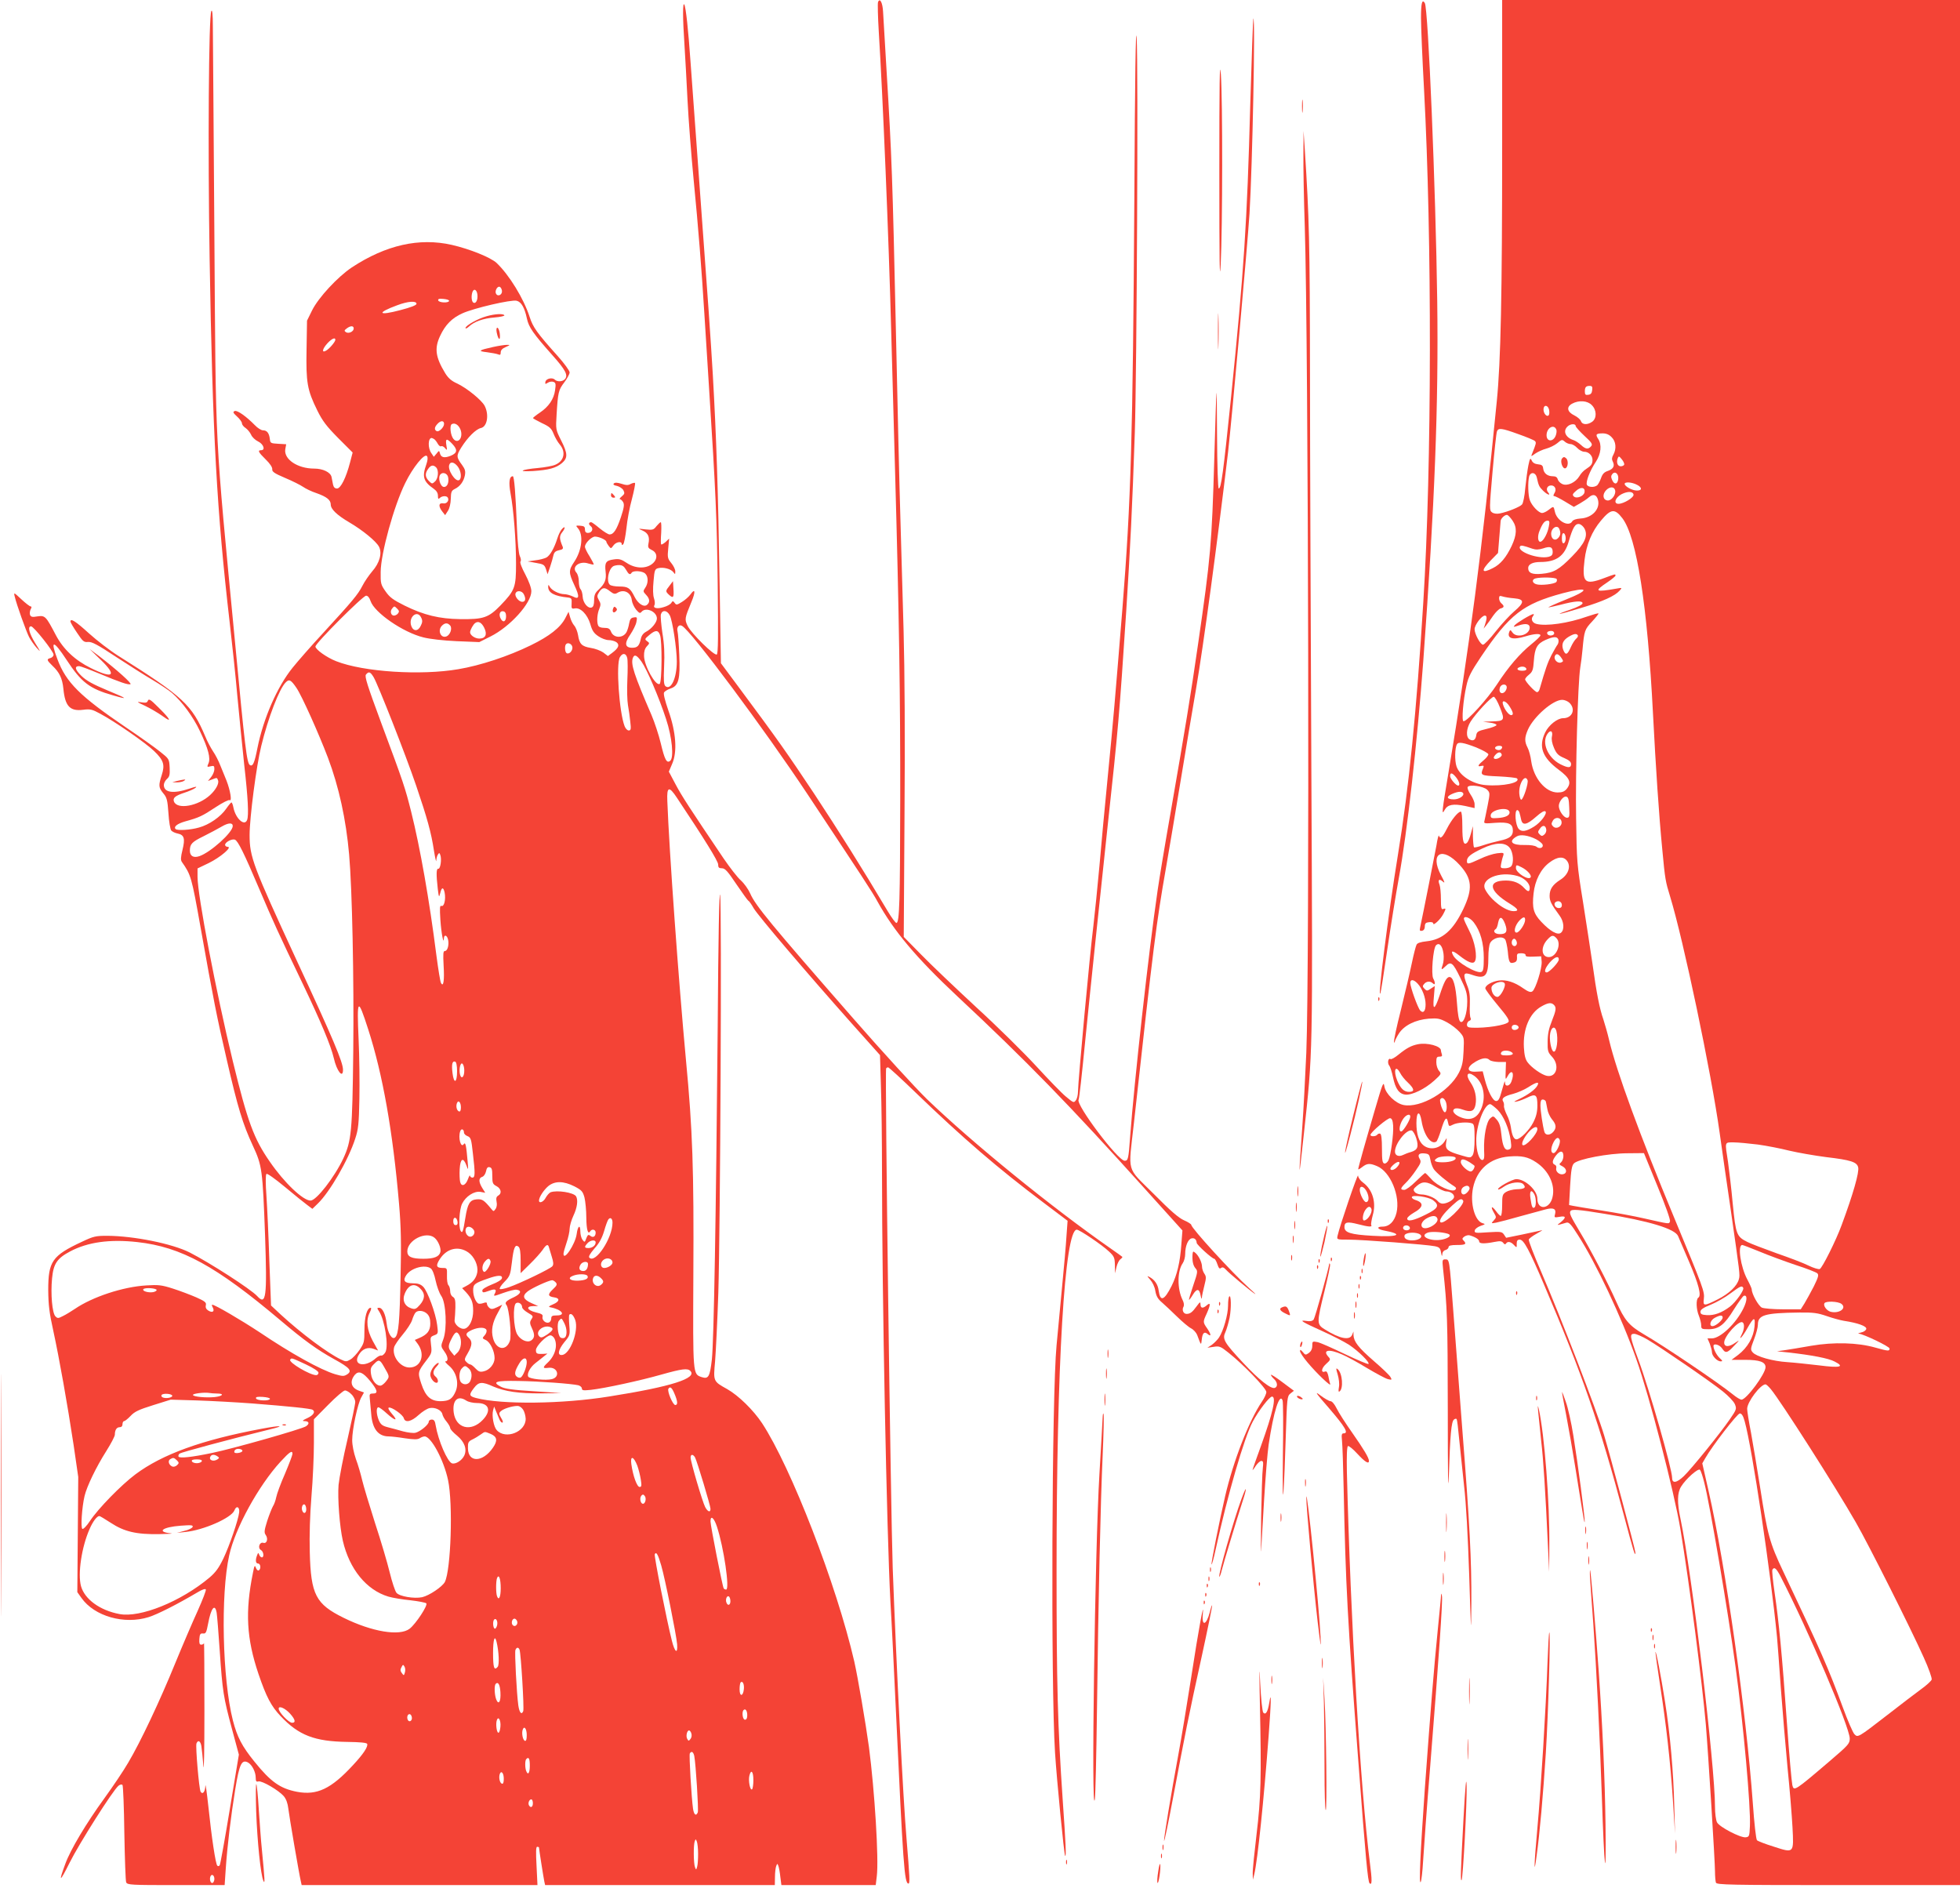 <?xml version="1.0" standalone="no"?>
<!DOCTYPE svg PUBLIC "-//W3C//DTD SVG 20010904//EN"
 "http://www.w3.org/TR/2001/REC-SVG-20010904/DTD/svg10.dtd">
<svg version="1.0" xmlns="http://www.w3.org/2000/svg"
 width="1280pt" height="1233pt" viewBox="0 0 1280 1233"
 preserveAspectRatio="xMidYMid meet">
<g transform="translate(0,1233) scale(0.1,-0.1)"
fill="#f44336" stroke="none">
<path d="M5734 12316 c-3 -9 -1 -96 5 -194 26 -415 65 -1339 81 -1952 6 -201
17 -608 25 -905 27 -963 35 -1488 34 -2160 -1 -663 -5 -796 -24 -802 -6 -2
-32 34 -59 79 -167 281 -322 527 -481 768 -174 261 -230 342 -494 697 l-113
152 -9 543 c-9 590 -21 939 -44 1343 -16 264 -24 384 -95 1350 -22 297 -44
605 -50 685 -15 216 -31 363 -41 380 -11 20 -11 -86 1 -263 5 -78 14 -241 20
-362 6 -121 24 -355 40 -520 30 -307 52 -583 70 -875 6 -91 19 -304 30 -475
45 -703 51 -850 57 -1286 4 -343 3 -458 -6 -463 -16 -10 -165 136 -190 186
-21 44 -20 50 24 156 29 69 25 94 -6 50 -11 -15 -36 -37 -56 -49 -32 -20 -37
-21 -47 -6 -11 14 -13 14 -22 0 -5 -9 -28 -22 -51 -28 -42 -13 -71 -6 -59 14
4 6 3 26 -3 44 -7 20 -8 62 -3 112 6 73 9 80 32 85 32 8 82 -5 98 -27 11 -15
12 -15 12 6 0 13 -12 37 -26 54 -24 29 -26 37 -20 96 l6 64 -23 -22 c-13 -11
-26 -19 -29 -16 -3 3 -3 37 0 75 2 39 1 70 -3 70 -4 0 -16 -12 -28 -26 -18
-24 -25 -26 -71 -21 -51 6 -51 6 -19 -8 36 -16 47 -42 38 -84 -5 -25 -2 -31
22 -43 39 -18 39 -63 0 -92 -43 -32 -111 -28 -164 8 -36 24 -50 28 -84 23 -52
-7 -61 -20 -54 -80 6 -53 -4 -78 -47 -119 -22 -20 -28 -35 -28 -67 0 -29 -5
-44 -16 -48 -24 -9 -57 30 -59 72 -1 20 -7 41 -14 48 -6 6 -11 29 -11 51 0 22
-7 47 -16 57 -34 38 22 79 79 59 17 -5 32 -8 34 -6 2 2 -10 25 -26 52 -17 26
-31 55 -31 64 0 20 33 56 59 65 20 6 81 -19 81 -33 0 -4 7 -16 15 -27 15 -19
15 -19 31 3 16 23 54 30 54 10 0 -8 3 -9 10 -2 6 6 15 53 21 105 5 51 21 138
36 191 14 54 23 101 20 104 -3 3 -15 0 -28 -6 -17 -10 -30 -9 -61 1 -26 8 -42
9 -49 2 -7 -7 -1 -12 20 -16 16 -4 35 -16 42 -28 10 -20 8 -25 -11 -41 -12
-10 -17 -18 -11 -18 5 0 15 -9 21 -20 8 -15 5 -37 -15 -97 -28 -83 -48 -113
-74 -113 -9 0 -38 18 -65 40 -26 22 -51 40 -55 40 -17 0 -19 -14 -4 -25 21
-16 10 -45 -17 -45 -14 0 -20 7 -20 23 0 18 -6 22 -31 24 -29 2 -30 1 -16 -15
39 -43 28 -145 -23 -221 -37 -55 -37 -70 0 -150 37 -78 34 -99 -9 -76 -17 8
-42 15 -56 15 -32 0 -81 24 -94 47 -10 17 -10 17 -11 1 0 -39 40 -61 130 -70
22 -3 25 -7 23 -39 -2 -33 0 -36 21 -32 37 7 82 -39 101 -102 12 -43 23 -60
53 -80 20 -14 50 -25 67 -25 17 0 40 -6 51 -14 22 -17 14 -38 -29 -70 l-27
-20 -30 23 c-17 12 -54 26 -82 30 -59 10 -74 25 -83 84 -4 23 -15 51 -25 62
-10 11 -22 36 -27 55 l-10 35 -21 -41 c-32 -62 -103 -118 -226 -178 -145 -71
-329 -132 -473 -156 -244 -42 -619 -18 -797 52 -62 24 -136 77 -136 96 0 22
310 332 331 332 11 0 22 -13 29 -35 25 -75 211 -204 344 -237 42 -11 131 -21
218 -25 l148 -6 72 36 c129 64 268 218 268 296 0 22 -16 65 -40 111 -23 42
-36 78 -31 83 5 5 3 20 -4 35 -8 16 -15 91 -19 185 -9 229 -18 337 -27 337
-23 0 -28 -40 -15 -111 20 -105 36 -308 36 -460 0 -155 -7 -174 -102 -273 -78
-80 -111 -91 -263 -89 -136 2 -236 26 -362 88 -76 38 -98 54 -125 93 -31 44
-33 52 -32 127 1 121 86 430 160 580 50 103 128 199 143 176 6 -9 4 -28 -5
-54 -29 -81 -19 -112 50 -160 17 -12 26 -27 26 -44 0 -21 3 -24 12 -15 14 14
44 16 52 3 12 -19 -7 -43 -30 -38 -30 5 -32 -20 -5 -54 l18 -23 18 28 c11 16
18 47 19 79 1 44 4 53 26 64 35 17 58 49 66 89 5 27 1 41 -18 67 -38 51 -39
61 -6 114 42 67 96 121 129 128 41 9 54 87 24 145 -20 38 -118 117 -180 146
-36 16 -57 34 -77 66 -64 105 -72 163 -34 244 34 73 77 117 146 148 75 34 320
91 354 82 30 -7 52 -45 67 -116 12 -57 41 -98 166 -239 86 -96 104 -131 83
-156 -15 -18 -51 -20 -67 -4 -16 16 -57 7 -61 -14 -3 -16 -1 -17 16 -6 11 7
27 9 37 5 14 -5 16 -14 10 -54 -8 -59 -42 -108 -100 -147 -24 -16 -44 -32 -44
-35 0 -3 26 -17 58 -33 50 -23 62 -34 76 -69 9 -23 27 -55 41 -71 41 -49 28
-108 -30 -132 -18 -8 -68 -17 -112 -21 -112 -10 -140 -26 -34 -20 104 7 150
19 190 52 39 34 38 62 -6 149 -35 70 -35 70 -29 170 9 144 12 158 50 208 19
25 35 55 35 65 0 11 -35 59 -77 106 -137 153 -162 188 -184 256 -39 121 -134
275 -216 353 -39 36 -175 91 -293 118 -212 48 -430 -1 -652 -147 -93 -62 -219
-198 -260 -281 l-33 -67 -3 -187 c-4 -217 4 -265 70 -399 34 -69 60 -103 136
-180 l95 -95 -17 -65 c-26 -100 -61 -170 -85 -170 -14 0 -22 8 -26 25 -3 14
-7 37 -10 51 -7 30 -56 54 -113 54 -109 0 -199 61 -189 126 l6 33 -52 3 c-50
3 -52 4 -55 33 -5 38 -19 55 -45 55 -11 0 -35 15 -52 33 -58 59 -115 99 -132
93 -14 -6 -11 -12 15 -36 18 -16 32 -36 32 -44 0 -9 11 -23 24 -31 13 -9 29
-29 36 -44 6 -15 27 -35 46 -44 35 -17 49 -57 19 -57 -24 0 -18 -13 30 -60 29
-28 44 -52 43 -64 -2 -16 13 -27 84 -57 48 -20 101 -47 117 -58 17 -12 56 -31
87 -41 68 -24 94 -45 94 -75 0 -30 41 -69 121 -116 87 -51 175 -123 194 -159
22 -42 4 -107 -45 -162 -20 -24 -49 -65 -63 -93 -29 -57 -66 -101 -258 -310
-76 -82 -165 -184 -198 -225 -101 -125 -191 -331 -230 -526 -19 -96 -30 -122
-49 -110 -20 12 -32 111 -97 801 -134 1402 -125 1221 -135 2660 -5 682 -9
1294 -10 1360 0 84 -4 115 -10 103 -17 -29 -23 -908 -11 -1618 19 -1150 47
-1649 131 -2375 16 -137 39 -353 50 -480 12 -126 32 -329 45 -450 25 -219 30
-329 19 -359 -17 -45 -76 9 -90 82 -3 17 -9 32 -13 32 -3 -1 -18 -18 -33 -40
-37 -54 -112 -106 -179 -124 -55 -16 -140 -21 -152 -10 -15 15 10 35 62 50 91
25 112 35 198 92 47 31 87 51 93 47 16 -10 4 64 -21 128 -11 26 -28 70 -40 98
-11 29 -32 70 -48 93 -15 23 -38 66 -50 96 -88 208 -144 260 -568 527 -54 34
-140 100 -192 147 -87 79 -121 101 -121 77 0 -5 19 -38 43 -73 38 -57 45 -63
72 -60 25 2 61 -17 182 -97 83 -54 191 -123 239 -151 49 -29 106 -67 127 -85
65 -56 139 -156 183 -250 54 -114 71 -177 55 -211 -10 -23 -9 -24 14 -18 22 5
25 3 25 -19 0 -13 -9 -36 -21 -51 l-21 -26 27 10 c33 13 32 13 39 -6 8 -20
-15 -62 -51 -95 -78 -73 -216 -98 -237 -43 -9 24 9 38 70 58 28 9 60 23 70 31
14 11 2 9 -39 -5 -105 -35 -167 -26 -167 24 0 12 9 29 20 39 17 15 20 27 18
74 -3 57 -4 58 -62 104 -32 26 -133 98 -225 160 -299 203 -389 292 -446 444
-49 129 -27 128 59 -3 98 -149 150 -189 305 -233 104 -30 95 -22 -38 33 -93
39 -136 62 -169 94 -42 41 -48 64 -15 64 8 0 67 -22 132 -49 137 -57 187 -74
203 -69 12 4 -91 96 -203 182 l-64 48 73 -71 c108 -104 82 -126 -64 -54 -104
51 -181 124 -229 215 -65 124 -70 130 -120 123 -34 -6 -43 -4 -49 10 -3 9 -1
25 4 36 8 13 7 19 0 19 -6 0 -33 21 -61 47 -49 46 -50 46 -43 18 12 -52 75
-228 94 -265 10 -19 32 -51 49 -70 29 -32 28 -29 -9 30 -40 65 -51 110 -27
110 17 0 147 -164 147 -185 0 -9 -9 -19 -20 -22 -27 -7 -25 -14 11 -49 48 -45
66 -84 73 -152 11 -114 43 -148 129 -137 46 6 59 3 112 -26 94 -50 295 -189
352 -244 62 -60 71 -89 49 -157 -22 -68 -20 -81 10 -118 23 -27 28 -43 34
-130 3 -54 12 -105 18 -113 7 -8 26 -17 42 -20 43 -9 50 -32 32 -106 -12 -49
-13 -67 -4 -80 59 -84 63 -96 122 -428 85 -477 105 -579 172 -868 71 -308 103
-414 169 -556 61 -131 64 -157 80 -586 14 -407 7 -461 -52 -396 -43 46 -309
217 -440 284 -115 58 -365 108 -538 109 -76 0 -90 -3 -166 -39 -195 -91 -220
-128 -220 -316 1 -97 7 -148 33 -265 39 -180 92 -477 133 -748 l30 -207 -3
-376 -3 -376 27 -38 c85 -120 279 -175 439 -125 57 18 184 82 321 163 26 16
49 24 52 18 4 -5 -21 -68 -53 -140 -33 -72 -99 -226 -147 -343 -99 -243 -226
-513 -307 -649 -30 -52 -101 -157 -156 -233 -117 -161 -220 -333 -254 -426
-47 -126 -37 -124 27 5 61 123 283 474 320 504 10 8 20 10 26 5 4 -5 10 -146
12 -314 3 -168 8 -313 12 -322 8 -17 33 -18 326 -18 l317 0 7 103 c10 150 34
349 62 521 27 166 42 198 83 177 27 -15 51 -62 51 -100 0 -23 4 -28 18 -24 23
6 132 -58 165 -96 16 -19 26 -47 30 -82 6 -52 71 -431 82 -476 l5 -23 770 0
770 0 -6 125 c-5 92 -4 125 4 125 7 0 12 -2 12 -5 0 -10 30 -200 35 -223 l5
-22 750 0 750 0 1 53 c0 28 4 61 8 71 7 18 8 18 14 2 4 -10 10 -42 13 -72 l7
-54 308 0 308 0 7 58 c14 110 -14 558 -51 842 -22 160 -73 458 -96 560 -116
503 -413 1268 -602 1556 -57 86 -154 181 -228 223 -92 51 -91 50 -79 182 5 63
15 263 21 444 13 423 23 2521 12 2600 -6 39 -12 -269 -16 -860 -11 -1245 -25
-2049 -38 -2172 -13 -113 -22 -130 -66 -116 -59 20 -58 11 -55 668 4 685 -5
949 -48 1400 -48 514 -110 1372 -122 1695 -4 94 11 99 63 20 182 -273 269
-414 269 -435 0 -20 5 -25 25 -25 20 0 37 -19 94 -104 39 -57 74 -106 78 -108
5 -1 21 -24 35 -49 29 -49 336 -410 640 -752 l185 -207 6 -203 c4 -111 7 -361
7 -555 0 -814 31 -2361 55 -2812 9 -146 24 -458 35 -695 48 -1026 56 -1145 83
-1145 10 0 8 40 -13 295 -22 256 -67 1141 -90 1765 -13 375 -52 3247 -43 3263
2 4 8 7 13 7 5 0 87 -75 182 -167 308 -297 535 -492 831 -715 l159 -120 -7
-96 c-3 -54 -17 -214 -31 -357 -14 -143 -29 -305 -34 -360 -31 -320 -38 -2220
-10 -2660 11 -174 59 -667 66 -674 8 -8 4 82 -16 367 -33 483 -40 752 -40
1504 0 1337 53 2218 132 2218 18 0 166 -100 211 -143 33 -31 37 -40 38 -88 l1
-54 9 40 c5 22 17 46 26 52 9 7 15 14 12 16 -2 2 -35 26 -74 53 -389 271 -905
691 -1202 977 -75 73 -290 308 -477 522 -542 620 -643 742 -677 821 -12 27
-39 65 -60 84 -22 19 -73 85 -114 145 -220 326 -273 407 -313 483 l-44 83 22
52 c34 78 25 206 -25 347 -23 67 -34 110 -28 119 5 7 24 19 42 25 53 17 64 61
57 221 -3 72 -8 139 -11 150 -8 29 9 50 29 38 60 -33 539 -676 820 -1100 360
-543 423 -638 456 -699 107 -194 254 -369 521 -619 449 -419 738 -716 1223
-1255 l248 -275 -7 -90 c-8 -117 -28 -201 -64 -273 -48 -95 -74 -104 -84 -31
-5 42 -27 73 -62 91 -16 8 -14 5 6 -18 16 -18 30 -47 34 -74 6 -34 16 -52 43
-75 19 -16 63 -58 98 -92 35 -34 76 -69 92 -77 16 -8 34 -28 40 -43 26 -70 26
-70 30 -33 4 44 16 57 37 40 26 -22 26 -6 0 33 -30 43 -30 44 -5 98 26 58 27
78 2 56 -26 -23 -42 -21 -42 5 0 19 -3 18 -25 -12 -28 -39 -43 -50 -66 -50
-21 0 -32 26 -20 47 5 10 3 26 -6 44 -36 72 -35 189 1 240 9 13 16 40 16 60 0
51 18 96 41 102 19 5 33 -7 34 -29 0 -12 101 -104 115 -104 4 0 14 -16 20 -35
9 -27 15 -33 24 -25 10 7 18 4 32 -11 20 -23 156 -136 189 -158 11 -7 -7 11
-40 40 -105 94 -375 389 -375 410 0 5 -21 19 -47 30 -35 15 -88 61 -200 174
-180 180 -165 127 -128 460 129 1171 146 1305 210 1670 19 110 62 364 95 565
33 201 78 469 100 596 50 293 139 953 210 1551 24 212 126 1340 140 1558 19
311 39 1287 25 1274 -2 -3 -11 -255 -20 -560 -21 -784 -41 -1080 -125 -1909
-52 -504 -65 -600 -81 -600 -5 0 -10 146 -11 353 -2 385 -2 382 -18 -158 -16
-558 -24 -645 -105 -1205 -50 -347 -84 -552 -180 -1105 -36 -203 -74 -433 -85
-509 -59 -404 -152 -1242 -180 -1614 -10 -140 -13 -152 -35 -152 -44 0 -321
367 -301 399 4 5 22 168 41 363 45 450 93 903 149 1428 69 635 76 717 121
1400 26 407 40 685 56 1165 13 397 23 2409 12 2580 -6 87 -11 -263 -15 -1045
-10 -1576 -22 -1982 -78 -2685 -49 -604 -59 -723 -95 -1090 -19 -192 -44 -458
-55 -590 -12 -132 -30 -310 -40 -395 -22 -172 -100 -1016 -100 -1077 0 -22 -6
-48 -14 -58 -13 -18 -16 -17 -65 24 -28 23 -115 113 -193 198 -79 86 -255 260
-393 386 -137 127 -300 282 -361 345 l-112 114 5 796 c4 499 1 949 -6 1202 -6
223 -16 556 -21 740 -6 184 -19 749 -30 1255 -21 951 -26 1103 -60 1660 -11
182 -21 356 -23 388 -3 60 -21 94 -33 63z m-2456 -1884 c4 -26 -26 -42 -38
-21 -11 16 7 52 23 46 7 -2 13 -13 15 -25z m-160 -28 c3 -34 -11 -60 -27 -50
-12 8 -15 45 -5 71 10 24 29 12 32 -21z m-185 -39 c-4 -15 -66 -12 -71 3 -3
10 6 13 34 10 22 -2 38 -7 37 -13z m-213 -19 c0 -9 -36 -23 -105 -41 -146 -39
-159 -19 -20 32 69 26 125 30 125 9z m-410 -161 c0 -20 -33 -36 -51 -24 -12 8
-11 12 5 24 25 19 46 19 46 0z m-120 -74 c0 -13 -40 -60 -61 -71 -30 -17 -24
12 10 49 28 30 51 40 51 22z m710 -549 c0 -23 -35 -56 -49 -47 -16 9 -14 26 6
47 21 23 43 23 43 0z m108 -39 c18 -52 -17 -95 -47 -59 -19 23 -26 87 -11 96
20 12 46 -5 58 -37z m-172 -61 c6 -4 16 -17 23 -30 7 -12 17 -20 22 -16 6 3
17 -2 25 -12 14 -17 15 -16 9 19 -7 44 2 47 38 9 37 -39 34 -60 -9 -78 -42
-17 -64 -12 -71 16 -5 19 -6 19 -22 -2 l-18 -21 -16 24 c-24 33 -22 99 2 99 3
0 11 -4 17 -8z m153 -178 c22 -28 28 -78 10 -89 -24 -15 -78 67 -65 100 8 23
32 18 55 -11z m-141 -6 c19 -19 14 -73 -7 -92 -18 -17 -20 -17 -40 3 -25 25
-27 49 -5 79 17 25 34 28 52 10z m78 -62 c8 -34 -4 -66 -26 -66 -25 0 -43 63
-23 83 15 16 43 6 49 -17z m1162 -606 c18 -32 27 -36 37 -20 10 16 72 12 89
-6 21 -20 20 -63 0 -92 -15 -22 -15 -25 5 -46 25 -26 27 -49 6 -66 -20 -17
-59 8 -81 53 -29 58 -43 67 -99 67 -28 0 -56 5 -63 12 -23 23 -9 99 22 120 6
4 24 8 39 8 21 0 32 -8 45 -30z m-103 -142 c22 -17 31 -19 46 -10 43 27 89 4
95 -47 2 -18 15 -46 28 -62 21 -24 26 -26 36 -14 28 33 100 1 100 -44 0 -25
-35 -68 -70 -86 -19 -10 -31 -26 -35 -47 -10 -45 -22 -58 -56 -58 -48 0 -53
29 -13 86 18 27 37 64 40 82 6 31 5 34 -17 30 -18 -2 -25 -11 -30 -38 -3 -19
-11 -45 -17 -57 -23 -43 -86 -41 -102 3 -8 19 -17 24 -44 24 -22 0 -36 6 -40
16 -10 25 -6 77 8 109 10 25 10 34 -3 56 -13 24 -13 29 2 53 21 32 36 33 72 4z
m-565 -17 c16 -30 12 -51 -9 -51 -23 0 -52 36 -44 56 8 20 41 17 53 -5z m-825
-97 c12 -12 13 -19 4 -30 -6 -8 -18 -14 -26 -14 -19 0 -28 27 -13 45 15 19 15
19 35 -1z m710 -48 c0 -36 -20 -45 -35 -16 -15 27 -5 53 17 48 12 -2 18 -13
18 -32z m1069 6 c18 -35 46 -218 46 -302 0 -107 -38 -190 -74 -161 -11 10 -13
35 -9 129 4 82 1 147 -11 217 -8 55 -13 110 -10 123 9 31 40 28 58 -6z m-1623
-16 c9 -18 8 -31 -3 -52 -17 -38 -49 -38 -62 -2 -21 59 40 109 65 54z m411
-65 c22 -44 9 -71 -32 -71 -28 0 -60 22 -60 41 0 15 21 53 34 61 20 14 41 3
58 -31z m-222 14 c15 -18 0 -62 -25 -71 -37 -14 -59 40 -29 70 20 20 38 20 54
1z m1370 -61 c15 -37 13 -311 -2 -320 -26 -16 -101 118 -102 182 -1 28 5 49
18 63 19 20 19 22 2 34 -17 12 -16 15 14 40 40 34 58 34 70 1z m-572 -80 c3
-23 -21 -49 -38 -39 -11 7 -14 48 -3 59 13 13 38 1 41 -20z m358 -70 c4 -15 4
-79 1 -143 -3 -64 -1 -138 4 -166 5 -27 12 -76 15 -107 6 -50 4 -58 -10 -58
-9 0 -21 12 -27 28 -35 90 -57 404 -31 450 17 30 40 28 48 -4z m93 -24 c35
-49 116 -237 161 -376 39 -117 52 -252 27 -272 -23 -19 -36 6 -62 115 -13 54
-40 136 -60 183 -115 266 -137 334 -122 374 10 25 25 19 56 -24z m-1749 -102
c29 -49 209 -506 278 -709 72 -212 98 -305 116 -424 8 -49 15 -79 15 -65 1 14
5 32 11 40 8 12 10 12 15 -2 11 -27 1 -93 -12 -91 -14 3 -15 -35 -4 -132 7
-56 8 -58 16 -27 9 40 21 41 29 2 8 -43 -3 -92 -21 -86 -11 5 -12 -11 -7 -92
6 -88 22 -168 23 -119 1 26 20 21 27 -8 8 -33 -3 -75 -20 -75 -12 0 -13 -17
-9 -94 6 -99 -1 -145 -17 -115 -5 8 -18 89 -30 180 -46 362 -106 703 -165 939
-40 158 -47 181 -195 578 -91 246 -110 305 -100 317 18 22 28 19 50 -17z
m-504 -70 c35 -51 146 -299 206 -457 71 -188 118 -403 138 -631 20 -227 32
-811 27 -1285 -6 -527 -12 -585 -65 -700 -58 -123 -176 -275 -214 -275 -49 0
-172 117 -266 254 -105 151 -145 261 -242 658 -109 450 -230 1081 -230 1202
l0 55 73 35 c74 36 157 106 124 106 -9 0 -17 6 -17 13 0 18 45 41 64 34 20 -8
59 -86 160 -324 93 -218 122 -282 281 -613 120 -251 186 -408 205 -490 19 -84
60 -136 60 -76 0 50 -65 203 -306 722 -281 608 -304 668 -304 811 0 113 44
452 76 581 45 185 118 375 160 416 22 23 34 17 70 -36z m-416 -902 c0 -42
-145 -172 -218 -197 -39 -13 -62 1 -62 36 0 43 13 57 89 94 42 21 96 50 120
64 43 25 71 26 71 3z m885 -1329 c95 -294 161 -670 201 -1138 13 -151 15 -257
10 -479 -6 -290 -13 -372 -35 -393 -20 -20 -49 26 -56 91 -8 62 -27 102 -50
102 -14 0 -13 -3 1 -24 37 -57 63 -225 41 -266 -8 -14 -20 -24 -27 -22 -7 2
-22 -6 -34 -16 -72 -66 -158 -48 -111 24 23 36 57 49 94 36 l30 -11 -35 63
c-38 71 -45 136 -19 186 9 17 11 30 6 30 -24 0 -41 -60 -41 -143 0 -79 -2 -88
-32 -132 -18 -26 -45 -55 -60 -63 -25 -15 -30 -15 -63 1 -87 42 -257 169 -393
294 l-62 58 -11 290 c-5 160 -14 351 -19 425 -6 81 -6 138 0 144 5 5 53 -29
122 -86 62 -52 128 -105 146 -118 l32 -24 36 35 c77 74 200 286 244 424 20 60
24 97 27 260 2 105 0 278 -5 385 -12 274 -6 281 63 67z m580 -272 c0 -78 -21
-86 -30 -11 -7 57 -1 80 18 73 7 -2 12 -27 12 -62z m47 6 c1 -43 -19 -63 -28
-27 -8 34 3 83 17 69 6 -6 11 -25 11 -42z m-22 -242 c0 -20 -4 -29 -12 -27
-15 5 -22 33 -14 54 9 24 26 6 26 -27z m20 -165 c0 -8 11 -19 23 -23 22 -9 25
-19 35 -111 16 -135 15 -160 -3 -160 -8 0 -15 6 -16 13 0 6 -6 -4 -13 -23 -15
-42 -43 -52 -51 -18 -3 13 -5 51 -3 83 4 70 23 81 44 25 12 -34 13 -33 8 25
-9 103 -14 130 -25 114 -19 -30 -39 43 -23 85 7 19 24 12 24 -10z m185 -283
c0 -47 3 -54 28 -67 30 -16 36 -48 10 -62 -12 -7 -14 -18 -10 -40 4 -17 1 -37
-7 -47 -12 -17 -13 -17 -27 0 -49 59 -59 66 -97 63 -44 -4 -58 -27 -73 -121
-14 -88 -19 -103 -30 -86 -16 25 -10 141 9 179 24 48 78 83 119 77 l32 -6 -20
32 c-24 40 -24 64 0 72 11 3 21 19 25 36 4 22 11 30 23 27 15 -3 18 -14 18
-57z m536 -68 c48 -25 55 -33 66 -73 6 -25 12 -84 12 -132 1 -80 11 -113 26
-88 11 17 35 11 35 -9 0 -26 -17 -36 -35 -21 -12 10 -17 7 -26 -16 -10 -28
-11 -28 -25 -10 -8 11 -14 35 -14 53 0 50 -17 39 -24 -16 -9 -66 -86 -181 -86
-128 0 8 9 40 20 72 11 32 20 73 20 91 0 17 11 56 25 86 25 53 31 102 17 126
-16 25 -125 42 -167 26 -8 -4 -22 -19 -31 -35 -14 -28 -44 -40 -44 -19 0 22
30 68 60 94 43 35 99 35 171 -1z m-763 -231 c2 -15 -2 -22 -12 -22 -11 0 -16
9 -16 26 0 31 23 28 28 -4z m1012 -6 c0 -101 -111 -269 -151 -229 -7 7 3 25
33 60 31 34 49 67 63 113 10 36 23 71 28 77 13 17 27 6 27 -21z m-906 -48 c16
-26 -16 -57 -38 -38 -17 13 -21 42 -9 54 11 11 35 3 47 -16z m-256 -51 c24
-20 44 -69 38 -93 -8 -31 -42 -44 -111 -44 -77 0 -105 13 -105 48 0 74 123
135 178 89z m-1941 -28 c287 -32 513 -155 938 -514 150 -127 236 -189 348
-251 102 -56 119 -76 84 -99 -21 -13 -29 -13 -78 1 -96 29 -284 133 -495 275
-120 79 -290 179 -308 179 -4 0 -2 -9 4 -19 13 -26 -3 -36 -30 -19 -14 9 -19
20 -16 34 5 18 -4 26 -62 52 -37 16 -105 42 -152 57 -75 24 -95 26 -175 21
-152 -9 -352 -75 -467 -154 -24 -16 -58 -37 -77 -46 -31 -16 -35 -16 -49 -2
-21 21 -32 146 -22 248 9 96 33 131 118 176 115 61 259 81 439 61z m2993 -2
c0 -20 -22 -37 -47 -37 -27 0 -29 7 -6 32 19 21 53 24 53 5z m-490 -120 l0
-81 60 59 c34 33 71 75 83 92 23 35 35 41 41 21 2 -7 11 -35 19 -63 12 -38 13
-53 4 -64 -14 -17 -207 -110 -284 -137 -29 -10 -55 -15 -59 -11 -4 4 9 25 30
46 36 37 39 45 49 128 11 96 21 120 43 102 10 -8 14 -36 14 -92z m-341 54 c39
-28 65 -85 58 -129 -7 -39 -29 -67 -71 -89 l-28 -15 25 -26 c37 -41 47 -66 47
-122 0 -57 -23 -106 -53 -116 -29 -9 -73 28 -68 57 2 13 4 50 5 82 1 46 -3 60
-16 68 -11 6 -18 22 -18 37 0 16 -5 33 -12 40 -6 6 -10 34 -9 62 1 49 1 50
-28 50 -42 0 -47 15 -18 59 46 70 122 87 186 42z m941 -66 c0 -15 -30 -35 -53
-35 -26 0 -30 33 -7 52 24 20 60 9 60 -17z m-797 11 c7 -18 -30 -79 -43 -71
-15 10 -12 46 7 67 19 22 29 23 36 4z m637 -20 c0 -28 -12 -46 -30 -46 -25 0
-33 16 -20 40 12 23 50 27 50 6z m-1027 -29 c11 -7 24 -41 32 -80 8 -37 24
-82 37 -100 31 -44 39 -214 13 -283 -17 -45 -17 -46 8 -81 24 -33 26 -63 6
-63 -6 0 6 -14 25 -30 47 -41 64 -111 42 -165 -22 -51 -42 -64 -98 -65 -65 0
-99 30 -127 115 -24 74 -24 76 37 156 31 41 33 48 27 96 -6 51 -5 53 20 63 27
10 27 12 20 67 -9 76 -63 222 -91 250 -17 17 -35 23 -69 23 -53 0 -66 17 -42
53 31 47 122 72 160 44z m1023 -48 c11 -18 -12 -30 -61 -32 -53 -2 -72 17 -33
32 32 13 85 13 94 0z m-558 -16 c-2 -10 -27 -26 -66 -41 -35 -14 -62 -30 -62
-38 0 -17 5 -17 47 -2 38 14 49 8 34 -20 -10 -18 -7 -18 56 5 37 13 75 23 86
21 37 -5 29 -27 -17 -49 -52 -24 -62 -35 -48 -52 17 -22 34 -199 22 -233 -24
-69 -90 -59 -110 17 -14 51 -5 102 31 166 l29 53 -35 -17 c-28 -13 -37 -14
-50 -3 -8 7 -15 19 -15 26 0 10 -6 11 -23 5 -13 -5 -28 -6 -34 -3 -18 12 -33
50 -33 86 0 39 8 46 94 76 67 24 98 25 94 3z m646 1 c20 -19 20 -28 1 -44 -27
-23 -65 10 -51 45 7 19 30 19 50 -1z m-294 -29 c10 -12 7 -20 -20 -45 -35 -33
-32 -46 9 -52 39 -5 36 -27 -6 -45 -30 -13 -34 -17 -18 -20 74 -14 104 -53 40
-53 -29 0 -35 -4 -35 -20 0 -11 -7 -23 -15 -26 -21 -8 -47 16 -42 37 4 14 -5
20 -44 29 -57 14 -68 40 -16 41 l32 0 -43 19 c-56 25 -64 47 -26 77 28 22 137
72 160 73 6 0 17 -7 24 -15z m-885 -40 c33 -32 31 -67 -3 -106 -25 -28 -32
-31 -58 -22 -42 14 -59 53 -40 97 24 58 63 70 101 31z m-1722 -10 c-1 -5 -12
-11 -24 -13 -31 -5 -71 7 -63 19 8 13 90 7 87 -6z m2387 -112 c0 -7 16 -23 35
-34 40 -24 39 -23 23 -48 -9 -15 -8 -26 6 -55 20 -42 18 -64 -6 -80 -25 -16
-69 4 -90 40 -25 42 -30 190 -8 204 17 10 40 -5 40 -27z m-620 -43 c14 -14 20
-33 20 -63 0 -47 -19 -72 -73 -95 l-28 -12 20 -27 c50 -70 20 -153 -55 -153
-60 0 -116 73 -100 133 3 12 28 49 55 81 28 33 56 76 62 95 6 20 16 42 22 49
15 18 54 15 77 -8z m967 -41 c23 -70 -33 -220 -85 -227 -34 -5 -28 32 14 84
36 43 37 46 32 109 -3 35 -3 67 0 70 12 12 27 -3 39 -36z m-72 -19 c20 -38 20
-89 -1 -97 -8 -3 -20 -1 -25 4 -17 17 -23 91 -9 108 17 20 17 20 35 -15z m-91
-26 c24 -9 19 -21 -21 -49 -31 -20 -40 -23 -51 -12 -30 31 26 78 72 61z m-417
-19 c3 -9 -2 -24 -12 -35 -17 -19 -16 -20 8 -31 28 -13 57 -72 57 -118 0 -38
-33 -78 -71 -86 -24 -6 -34 -2 -54 19 -13 14 -28 26 -34 26 -5 0 -17 7 -25 16
-15 14 -14 19 9 58 30 52 31 77 5 101 -23 21 -18 32 24 51 42 18 85 18 93 -1z
m-177 -34 c18 -34 12 -89 -12 -113 l-21 -21 -19 23 c-23 28 -23 42 2 90 23 45
34 49 50 21z m620 -20 c24 -46 6 -114 -44 -160 -34 -32 -33 -38 7 -33 59 7 78
-60 21 -74 -40 -10 -145 1 -154 16 -11 18 12 62 47 89 16 12 39 31 53 42 l25
20 -25 -2 c-44 -2 -50 1 -50 25 0 26 69 96 95 96 8 0 19 -9 25 -19z m-1624
-170 c53 -25 84 -46 84 -55 0 -9 -7 -16 -15 -16 -41 0 -181 83 -170 101 9 13
8 13 101 -30z m1444 14 c0 -31 -23 -90 -39 -100 -7 -4 -19 -1 -27 6 -17 14
-12 38 18 87 24 39 48 42 48 7z m-934 -27 c39 -67 39 -67 17 -96 -11 -15 -27
-28 -35 -30 -27 -5 -59 31 -65 75 -5 36 -2 45 22 68 28 29 36 27 61 -17z m556
-15 c20 -18 23 -54 8 -84 -12 -21 -40 -25 -58 -7 -17 17 -15 74 4 92 19 20 23
20 46 -1z m1446 -15 c48 -48 -123 -103 -528 -167 -307 -50 -705 -54 -872 -10
-45 12 -47 21 -12 66 30 40 52 42 125 9 77 -33 167 -46 315 -45 l129 2 -180
12 c-133 8 -189 16 -213 29 -62 32 -36 41 114 38 139 -2 348 -18 391 -28 13
-4 23 -13 23 -21 0 -13 10 -14 59 -9 89 10 321 60 461 100 135 38 170 42 188
24z m-2091 -66 c49 -60 54 -82 19 -82 -22 0 -24 -4 -21 -32 2 -18 6 -63 9 -99
7 -100 46 -149 115 -149 15 0 61 -5 104 -12 61 -9 83 -9 98 0 10 7 25 12 32
12 42 0 125 -153 153 -285 33 -154 19 -587 -21 -666 -17 -31 -101 -88 -148
-99 -52 -11 -149 5 -168 29 -9 11 -29 71 -44 133 -15 62 -58 208 -96 323 -37
116 -75 242 -84 280 -9 39 -27 101 -41 138 -14 41 -24 90 -24 123 0 69 36 240
60 280 l17 31 -34 12 c-51 19 -61 61 -25 104 25 28 52 16 99 -41z m1986 -79
c23 -53 25 -78 7 -78 -16 0 -54 90 -45 106 11 17 22 9 38 -28z m-2108 -8 c14
-13 25 -36 25 -50 0 -15 -23 -123 -50 -241 -28 -118 -54 -253 -59 -301 -7 -88
7 -273 28 -365 43 -185 154 -321 297 -364 27 -8 92 -19 144 -24 52 -6 99 -15
104 -20 12 -12 -68 -134 -109 -166 -66 -50 -245 -20 -430 71 -183 90 -215 151
-222 430 -3 109 1 240 11 364 9 106 16 263 16 348 l0 155 93 94 c51 52 100 94
110 94 10 0 29 -11 42 -25z m-877 5 c49 0 38 -17 -15 -23 -56 -6 -143 2 -143
14 0 9 74 18 105 13 11 -2 35 -4 53 -4z m-293 -15 c0 -12 -40 -19 -61 -11 -9
3 -12 11 -9 16 8 14 70 9 70 -5z m638 -20 c-4 -15 -86 -12 -91 3 -3 10 8 12
44 10 27 -2 48 -7 47 -13z m1282 -11 c13 -9 45 -16 70 -16 79 0 96 -49 38
-110 -77 -81 -176 -56 -190 48 -10 80 26 115 82 78z m-1395 -19 c231 -18 379
-33 391 -41 21 -12 6 -36 -33 -54 -31 -14 -37 -20 -21 -20 32 0 37 -17 11 -34
-29 -19 -480 -147 -613 -174 -134 -28 -211 -36 -219 -24 -3 5 0 14 7 20 10 8
333 95 590 158 104 25 73 28 -54 4 -391 -73 -648 -166 -825 -298 -92 -69 -243
-223 -297 -305 -21 -32 -43 -54 -49 -51 -12 8 -3 141 14 214 15 64 76 190 142
294 31 49 56 97 56 107 0 31 12 49 31 49 12 0 19 7 19 20 0 11 5 20 11 20 5 0
24 15 42 34 26 28 54 41 147 70 l115 36 170 -5 c94 -3 258 -12 365 -20z m1766
-40 c9 -13 16 -40 17 -59 2 -86 -131 -139 -189 -75 -20 22 -33 93 -24 129 l7
25 11 -27 c7 -16 16 -39 22 -53 5 -14 14 -25 20 -25 7 0 4 13 -7 30 -15 26
-16 32 -3 44 16 16 71 34 107 35 14 1 29 -9 39 -24z m-890 -25 c55 -50 77 -52
34 -3 -20 23 -28 39 -21 41 18 6 93 -47 98 -69 9 -32 49 -23 97 21 24 22 56
42 72 45 36 7 78 -14 83 -40 2 -11 14 -33 27 -48 13 -16 24 -35 24 -42 0 -8
20 -30 45 -50 49 -41 66 -88 47 -130 -15 -32 -56 -58 -80 -51 -30 10 -90 148
-107 249 -4 28 -11 37 -25 37 -11 0 -20 -6 -20 -14 0 -19 -55 -64 -86 -72 -14
-4 -51 1 -82 9 -31 9 -76 21 -100 27 -35 9 -46 18 -58 45 -17 41 -18 85 -3 85
7 0 31 -18 55 -40z m679 -134 c42 -18 46 -44 14 -90 -66 -96 -161 -99 -163 -5
-1 39 2 46 29 59 17 8 41 23 55 33 29 20 23 20 65 3z m-1622 -111 c-3 -13 -53
-20 -53 -7 0 15 13 23 35 20 11 -2 19 -7 18 -13z m327 -19 c0 -8 -22 -66 -49
-130 -28 -63 -53 -132 -57 -153 -4 -21 -14 -48 -22 -60 -7 -13 -24 -55 -37
-95 -19 -61 -21 -76 -10 -91 18 -25 8 -59 -15 -52 -25 8 -39 -34 -16 -47 18
-10 22 -48 6 -48 -6 0 -14 8 -17 17 -6 15 -7 15 -14 -3 -12 -31 -10 -54 6 -54
17 0 21 -35 5 -45 -6 -3 -14 4 -19 17 -7 20 -10 15 -19 -32 -52 -255 -42 -430
36 -661 51 -150 83 -211 145 -276 118 -125 221 -165 436 -168 81 -1 126 -5
129 -13 6 -19 -25 -66 -93 -139 -142 -154 -234 -198 -364 -174 -111 21 -173
65 -280 198 -81 100 -112 160 -140 268 -69 270 -81 824 -24 1079 39 177 191
454 335 611 60 65 78 77 78 51z m-490 -16 c13 -9 13 -11 0 -20 -28 -18 -60 -4
-45 20 8 13 26 13 45 0z m3119 -7 c14 -27 101 -316 101 -336 0 -26 -18 -20
-35 12 -18 35 -95 296 -95 323 0 23 16 23 29 1z m-3384 -19 c15 -15 15 -19 1
-32 -8 -8 -22 -12 -30 -9 -23 9 -32 37 -15 48 20 12 25 11 44 -7z m3007 -35
c9 -25 19 -66 23 -92 6 -39 5 -47 -8 -47 -17 0 -43 71 -54 149 -8 58 15 52 39
-10z m-2844 29 c-3 -7 -17 -13 -33 -13 -16 0 -30 6 -32 13 -3 8 7 12 32 12 25
0 35 -4 33 -12z m2896 -233 c7 -18 -2 -45 -15 -45 -13 0 -22 27 -15 45 3 8 10
15 15 15 5 0 11 -7 15 -15z m-2214 -81 c0 -26 -17 -33 -26 -9 -8 20 3 48 16
40 5 -3 10 -17 10 -31z m-438 -20 c-6 -50 -63 -217 -103 -301 -30 -62 -51 -91
-91 -125 -186 -156 -452 -264 -588 -238 -128 24 -227 97 -251 182 -22 81 4
256 56 373 21 49 48 85 64 85 4 0 37 -20 74 -44 88 -58 168 -77 319 -74 62 1
95 3 73 5 -95 10 -54 41 66 50 68 5 81 4 77 -8 -3 -8 -27 -20 -54 -26 l-49
-13 55 6 c118 11 302 92 321 141 12 33 35 24 31 -13z m3120 -93 c45 -137 85
-411 60 -411 -6 0 -13 3 -16 8 -8 13 -86 409 -86 437 0 43 23 24 42 -34z
m-364 -253 c25 -85 99 -454 104 -515 5 -67 -15 -54 -34 22 -35 139 -118 557
-112 566 10 18 21 -1 42 -73z m-1048 -150 c0 -56 -12 -83 -24 -52 -8 21 -8 98
0 119 12 29 24 -5 24 -67z m1500 -84 c0 -26 -17 -33 -26 -9 -8 20 3 48 16 40
5 -3 10 -17 10 -31z m-3355 -76 c3 -18 12 -130 20 -248 18 -265 24 -303 80
-511 l45 -167 -59 -355 c-32 -195 -62 -361 -66 -367 -4 -7 -11 -8 -16 -3 -11
11 -37 182 -59 393 -10 91 -18 148 -19 128 -1 -39 -18 -59 -31 -38 -10 17 -34
295 -27 315 10 25 26 17 32 -17 3 -18 9 -76 13 -128 4 -55 7 97 7 357 0 249
-1 448 -3 443 -2 -6 -10 -10 -18 -10 -11 0 -14 10 -12 38 2 31 7 37 24 35 18
-2 22 6 33 64 19 103 45 135 56 71z m1831 -83 c-4 -14 -11 -23 -16 -20 -11 7
-13 48 -3 59 13 13 26 -13 19 -39z m131 29 c8 -21 -13 -42 -28 -27 -13 13 -5
43 11 43 6 0 13 -7 17 -16z m-134 -136 c15 -63 19 -149 7 -163 -23 -27 -30 -5
-30 91 0 88 11 122 23 72z m150 -51 c9 -25 31 -383 24 -401 -11 -27 -25 -10
-32 37 -11 80 -25 346 -19 362 7 19 20 20 27 2z m-749 -149 c-6 -21 -7 -21
-20 -3 -10 13 -11 23 -2 38 9 18 11 19 20 3 5 -9 6 -26 2 -38z m2214 -108 c-5
-49 -28 -51 -28 -2 0 21 3 42 7 46 13 12 24 -12 21 -44z m-1590 -20 c4 -62
-12 -88 -28 -46 -11 31 -13 89 -3 100 16 16 28 -4 31 -54z m-1374 -140 c35
-39 39 -60 13 -60 -22 1 -87 69 -87 92 0 22 42 3 74 -32z m2986 -11 c0 -19 -5
-29 -15 -29 -15 0 -22 50 -9 63 12 12 24 -4 24 -34z m-2190 -20 c0 -10 -7 -19
-15 -19 -15 0 -21 31 -9 43 11 10 24 -3 24 -24z m578 -55 c-2 -22 -7 -39 -13
-39 -12 0 -19 60 -10 83 10 28 27 -3 23 -44z m172 -55 c0 -28 -4 -39 -12 -37
-14 5 -23 51 -14 74 10 27 26 4 26 -37z m1075 11 c4 -12 1 -28 -6 -36 -11 -14
-13 -14 -21 1 -10 17 -2 55 12 55 5 0 12 -9 15 -20z m19 -147 c10 -51 29 -352
23 -368 -11 -27 -25 -16 -31 23 -10 68 -27 353 -21 362 11 18 23 10 29 -17z
m-1074 -63 c0 -49 -12 -66 -24 -34 -8 21 -8 69 1 77 16 17 23 3 23 -43z m-170
-86 c0 -24 -4 -34 -12 -32 -15 5 -22 42 -14 64 10 25 26 5 26 -32z m1630 -8
c0 -30 -4 -57 -9 -61 -13 -7 -25 58 -17 90 11 44 26 27 26 -29z m-1440 -151
c0 -26 -14 -33 -25 -15 -9 14 1 40 15 40 5 0 10 -11 10 -25z m1079 -330 c0
-33 -2 -71 -6 -84 -6 -23 -7 -23 -14 -5 -10 24 -11 147 -2 170 6 16 7 16 14
-2 4 -10 8 -46 8 -79z m-3159 -165 c0 -10 -5 -22 -10 -25 -13 -8 -24 20 -16
41 8 20 26 9 26 -16z"/>
<path d="M4004 8356 c-8 -22 3 -33 18 -18 9 9 9 15 0 24 -9 9 -13 7 -18 -6z"/>
<path d="M2831 3404 c-12 -15 -21 -37 -21 -50 0 -23 23 -54 41 -54 14 0 11 26
-6 40 -21 17 -19 40 7 67 12 13 17 23 10 23 -6 0 -20 -12 -31 -26z"/>
<path d="M1848 3023 c7 -3 16 -2 19 1 4 3 -2 6 -13 5 -11 0 -14 -3 -6 -6z"/>
<path d="M9810 11388 c0 -986 -9 -1418 -35 -1678 -97 -984 -177 -1593 -315
-2422 -44 -263 -47 -287 -25 -246 19 34 55 41 133 25 l62 -14 0 26 c0 14 -12
42 -26 62 -14 21 -23 43 -19 50 12 18 103 5 127 -18 19 -20 19 -22 3 -104 -9
-46 -19 -92 -21 -101 -5 -16 2 -17 73 -11 87 6 113 -6 113 -52 0 -35 -23 -52
-86 -65 -31 -7 -80 -20 -109 -30 -30 -10 -56 -16 -59 -13 -3 4 -6 36 -7 72 l0
66 -13 -48 c-7 -27 -18 -53 -24 -59 -23 -23 -32 5 -32 103 0 62 -4 99 -10 99
-18 0 -61 -53 -91 -112 -29 -57 -43 -70 -52 -45 -2 6 -10 -22 -16 -63 -11 -60
-86 -441 -107 -538 -4 -19 -1 -23 13 -20 11 2 18 12 18 28 0 20 6 26 28 28 16
2 27 -1 27 -9 0 -17 49 29 66 63 18 34 18 39 -1 32 -12 -5 -15 6 -15 64 0 39
-4 82 -9 95 -13 33 -2 41 22 20 15 -14 12 -3 -12 41 -77 145 8 193 122 67 81
-89 86 -155 23 -288 -67 -139 -135 -199 -241 -210 -37 -4 -59 -11 -64 -22 -5
-9 -19 -63 -31 -121 -12 -58 -44 -194 -71 -304 -28 -109 -48 -204 -45 -210 3
-7 5 -7 5 2 1 7 12 30 26 52 34 54 109 91 196 98 59 4 72 1 119 -24 28 -15 65
-44 82 -63 30 -34 30 -35 26 -125 -3 -73 -10 -101 -31 -142 -63 -122 -249
-231 -360 -210 -53 10 -118 73 -126 121 -6 36 -11 23 -63 -155 -62 -211 -108
-375 -108 -385 0 -4 12 3 26 14 32 25 50 26 97 6 87 -36 153 -195 127 -305
-14 -57 -47 -90 -91 -90 -41 0 -36 -16 7 -25 137 -25 97 -45 -71 -35 -145 8
-185 21 -185 57 0 33 18 37 88 19 69 -18 96 -20 87 -6 -3 5 2 34 10 65 24 82
-1 167 -64 213 -18 13 -31 32 -32 45 -1 19 -120 -329 -134 -393 -5 -25 -5 -25
72 -25 89 0 510 -32 563 -43 30 -6 36 -12 41 -42 4 -23 7 -27 8 -12 0 15 9 26
21 29 11 3 20 12 20 19 0 10 15 14 55 14 56 0 65 6 43 29 -11 10 -9 15 5 26
11 7 26 11 35 8 38 -11 62 -27 62 -40 0 -15 34 -16 100 -3 36 7 47 6 57 -6 7
-10 13 -12 18 -5 10 17 32 13 52 -9 18 -19 19 -19 18 8 0 20 5 27 20 27 26 0
61 -65 159 -295 251 -588 361 -905 521 -1505 64 -241 75 -276 75 -243 0 17
-166 640 -204 765 -51 169 -280 764 -415 1077 -45 104 -80 195 -77 202 3 7 27
25 53 39 26 14 41 24 32 21 -9 -2 -65 -14 -125 -27 l-108 -22 -14 21 c-13 19
-20 20 -104 15 -83 -6 -90 -5 -87 12 2 10 19 23 39 30 30 10 32 12 13 17 -52
14 -84 131 -63 232 25 119 110 194 235 204 83 6 123 -2 177 -38 82 -54 126
-147 107 -227 -17 -80 -99 -89 -99 -11 0 54 -79 128 -137 128 -28 0 -129 -57
-119 -67 3 -3 19 5 36 17 42 30 111 38 129 16 19 -22 7 -31 -45 -32 -24 -1
-55 -9 -69 -18 -23 -15 -25 -23 -25 -86 0 -39 -4 -70 -9 -70 -5 0 -19 14 -31
31 -28 38 -38 31 -14 -10 17 -29 17 -31 -1 -51 -18 -20 -18 -20 16 -14 19 4
90 22 159 42 69 19 142 39 162 44 51 14 72 5 64 -28 -7 -26 -6 -26 29 -20 42
8 45 -4 8 -35 -30 -23 -32 -23 37 -3 16 4 30 -10 74 -80 118 -182 286 -538
382 -811 85 -239 247 -864 288 -1110 57 -341 143 -1007 166 -1275 16 -191 60
-898 60 -962 0 -31 3 -63 6 -72 6 -14 85 -16 800 -16 l794 0 0 6155 0 6155
-1495 0 -1495 0 0 -942z m588 -1605 c-2 -20 -9 -29 -25 -31 -18 -3 -23 1 -23
21 0 29 7 37 32 37 15 0 19 -6 16 -27z m-3 -98 c33 -32 34 -87 3 -109 -31 -22
-65 -20 -73 3 -3 11 -23 28 -43 38 -48 23 -54 56 -15 77 44 24 100 20 128 -9z
m-279 -29 c3 -14 3 -30 -1 -36 -11 -17 -35 8 -35 36 0 32 28 31 36 0z m174
-108 c0 -6 26 -35 57 -64 49 -45 55 -55 44 -68 -19 -22 -36 -20 -67 9 -14 13
-36 27 -48 31 -51 16 -71 58 -40 88 18 19 54 21 54 4z m-126 -24 c3 -8 1 -25
-4 -38 -16 -43 -60 -42 -60 2 0 48 49 76 64 36z m-248 -29 c54 -19 102 -39
108 -45 10 -10 8 -17 -19 -84 -8 -18 -6 -18 21 2 16 11 48 26 71 32 23 6 56
22 73 36 29 25 32 25 49 10 10 -9 27 -16 38 -16 11 0 30 -11 43 -25 13 -14 34
-25 46 -25 29 0 54 -25 54 -53 0 -27 -8 -38 -42 -60 -15 -9 -35 -30 -44 -47
-25 -41 -78 -66 -111 -51 -14 6 -27 20 -30 31 -4 14 -14 20 -32 20 -35 0 -59
19 -63 50 -2 20 -9 26 -34 28 -21 2 -35 11 -41 25 -9 19 -12 15 -22 -33 -6
-30 -15 -97 -20 -147 -4 -51 -14 -99 -21 -107 -13 -16 -95 -49 -146 -59 -19
-4 -39 -1 -50 7 -18 13 -18 22 3 263 12 137 25 256 29 266 9 24 30 22 140 -18z
m609 -20 c28 -27 33 -75 11 -115 -10 -17 -11 -30 -4 -43 15 -29 5 -49 -31 -62
-25 -8 -36 -20 -46 -49 -8 -22 -20 -43 -27 -47 -21 -14 -58 -10 -65 6 -7 21
20 91 58 148 35 53 41 113 16 151 -19 29 -14 36 30 36 23 0 42 -8 58 -25z m82
-179 c-2 -6 -12 -11 -23 -11 -20 0 -30 26 -19 53 6 15 9 14 26 -7 11 -13 18
-29 16 -35z m-39 -94 c-4 -35 -25 -39 -39 -8 -9 20 -9 29 1 41 18 21 42 0 38
-33z m-532 11 c12 -54 15 -61 41 -87 27 -27 54 -36 33 -11 -17 20 -5 45 20 45
26 0 37 -27 21 -51 -8 -14 -8 -19 0 -19 6 0 37 -16 69 -35 l58 -35 39 22 c21
12 48 30 60 41 27 24 50 17 59 -18 15 -60 -39 -117 -115 -121 -28 -2 -48 -9
-53 -18 -23 -41 -102 3 -114 64 -8 36 -8 36 -41 10 -14 -11 -33 -20 -42 -20
-22 0 -67 47 -80 83 -12 31 -14 118 -5 155 9 32 42 29 50 -5z m655 -49 c36
-18 33 -40 -6 -37 -30 2 -75 28 -75 43 0 15 47 12 81 -6z m-343 -48 c-4 -26
-53 -46 -71 -27 -10 10 -6 17 16 36 31 28 60 23 55 -9z m200 11 c6 -29 -26
-69 -51 -65 -30 4 -34 41 -7 68 24 24 53 23 58 -3z m120 -27 c3 -19 -65 -60
-98 -60 -35 0 -22 41 20 63 40 20 74 19 78 -3z m-73 -154 c94 -123 164 -573
200 -1276 18 -349 39 -666 61 -890 18 -194 21 -207 51 -305 86 -281 268 -1145
323 -1540 17 -121 49 -346 72 -500 61 -426 62 -430 54 -458 -11 -44 -63 -94
-138 -132 -90 -45 -97 -45 -91 2 6 49 -1 67 -196 537 -221 532 -374 949 -422
1152 -10 44 -28 106 -38 137 -25 71 -45 173 -71 362 -12 83 -40 265 -62 405
-40 246 -41 265 -45 547 -5 299 11 885 27 983 5 30 12 84 15 120 11 121 14
130 62 181 25 27 44 51 42 53 -2 3 -36 -7 -74 -20 -123 -44 -269 -65 -332 -48
-27 7 -37 32 -22 50 6 8 8 14 3 14 -14 0 -109 -57 -122 -73 -11 -13 -8 -13 27
-1 45 15 71 10 71 -14 0 -48 -85 -72 -113 -32 -12 18 -15 18 -20 5 -18 -45 22
-56 107 -30 56 17 96 19 96 6 0 -6 -26 -31 -57 -56 -77 -62 -152 -149 -228
-266 -60 -92 -193 -239 -217 -239 -14 0 -3 138 19 234 12 56 30 90 94 186 188
279 275 346 534 416 174 46 183 23 17 -43 -62 -25 -111 -47 -110 -49 2 -1 36
6 76 16 97 26 147 29 147 11 0 -9 -31 -25 -80 -42 -119 -41 -80 -35 74 12 140
42 217 77 248 112 18 20 17 20 -22 13 -137 -24 -147 -18 -60 40 30 20 55 41
55 45 0 12 1 12 -74 -16 -127 -48 -146 -30 -128 118 12 101 48 187 107 257 65
78 90 81 140 16z m-717 -16 c30 -44 28 -92 -6 -165 -36 -76 -74 -121 -123
-145 -75 -39 -80 -17 -12 52 l46 47 8 98 c4 54 8 103 9 110 0 17 30 45 44 40
6 -2 21 -18 34 -37z m237 -37 c-7 -43 -34 -94 -52 -100 -20 -7 -25 34 -8 73
19 47 33 64 52 64 12 0 14 -8 8 -37z m234 -17 c22 -47 1 -94 -82 -179 -85 -87
-120 -107 -198 -114 -63 -6 -89 5 -89 38 0 24 30 39 78 39 106 0 160 39 187
135 26 90 42 117 68 113 12 -2 28 -16 36 -32z m-165 -2 c10 -25 7 -42 -10 -59
-20 -20 -44 -4 -44 29 0 39 42 63 54 30z m41 -59 c0 -16 -6 -30 -12 -32 -9 -3
-13 7 -13 32 0 25 4 35 13 33 6 -3 12 -17 12 -33z m-218 -68 c24 -8 41 -7 71
2 46 16 62 9 62 -24 0 -18 -7 -26 -26 -31 -69 -17 -209 34 -187 68 5 9 20 6
80 -15z m159 -198 c3 -6 2 -15 -3 -20 -13 -13 -97 -23 -127 -15 -30 7 -35 32
-8 39 35 9 131 7 138 -4z m-278 -126 c69 -6 69 -27 1 -85 -28 -24 -82 -82
-120 -130 -38 -49 -76 -88 -84 -88 -17 0 -55 70 -55 101 0 28 46 89 67 89 15
0 15 -18 -1 -65 l-7 -20 16 20 c9 11 30 40 46 64 17 24 39 46 50 48 23 6 24
16 4 33 -8 7 -15 21 -15 32 0 17 4 19 23 13 12 -4 46 -10 75 -12z m262 -228
c0 -16 -35 -21 -44 -6 -8 12 4 21 26 21 10 0 18 -7 18 -15z m154 -14 c3 -5 -2
-15 -11 -22 -9 -8 -25 -33 -35 -56 -22 -50 -34 -54 -49 -17 -13 36 -3 62 34
85 35 21 53 24 61 10z m-127 -27 c3 -9 1 -24 -5 -33 -7 -9 -25 -41 -41 -71
-24 -47 -38 -87 -77 -222 -3 -10 -10 -18 -16 -18 -13 0 -78 70 -78 84 0 6 12
20 26 31 22 18 27 31 31 90 6 84 21 111 76 136 52 23 76 24 84 3z m21 -122
c13 -19 12 -22 -3 -28 -22 -9 -50 19 -41 41 8 21 25 16 44 -13z m-230 -69 c2
-9 -7 -13 -27 -13 -31 0 -42 14 -18 23 19 8 40 3 45 -10z m-128 -122 c0 -10
-7 -24 -15 -31 -21 -17 -39 1 -30 29 8 27 45 28 45 2z m-44 -132 c33 -83 30
-88 -56 -90 l-55 -2 45 -6 c25 -3 44 -10 43 -16 -1 -5 -30 -17 -65 -25 -55
-13 -63 -18 -67 -40 -4 -31 -19 -42 -43 -29 -26 14 -23 71 6 117 34 53 135
162 151 162 7 0 26 -32 41 -71z m454 31 c42 -42 18 -100 -42 -100 -37 0 -94
-45 -117 -93 -45 -93 -19 -164 89 -244 72 -54 84 -83 52 -124 -15 -18 -30 -24
-60 -24 -78 0 -156 92 -172 203 -4 33 -15 73 -24 90 -21 40 -20 67 3 119 39
85 163 193 223 193 15 0 37 -9 48 -20z m-391 -24 c24 -38 27 -56 9 -56 -15 1
-42 36 -52 68 -12 35 19 27 43 -12z m276 -196 c-4 -19 1 -45 14 -75 16 -37 28
-49 66 -65 32 -14 45 -25 45 -40 0 -26 -20 -26 -71 0 -81 42 -123 141 -83 198
20 29 37 18 29 -18z m-494 -71 c43 -18 79 -38 79 -45 0 -7 -13 -23 -28 -36
-40 -33 -47 -47 -20 -40 18 4 20 2 14 -14 -20 -47 -17 -49 101 -54 61 -3 115
-9 120 -13 27 -28 -92 -53 -203 -44 -86 6 -172 62 -192 122 -13 38 -11 123 3
145 10 17 43 11 126 -21z m169 2 c0 -6 -5 -13 -10 -16 -15 -9 -43 3 -35 15 8
13 45 13 45 1z m-3 -48 c5 -14 -34 -36 -48 -27 -7 4 -4 13 7 25 18 20 35 21
41 2z m-298 -149 c21 -26 28 -54 14 -54 -15 0 -53 45 -53 62 0 26 15 22 39 -8z
m467 -19 c7 -18 -27 -124 -41 -127 -5 -2 -11 16 -13 39 -5 64 37 132 54 88z
m-421 -84 c10 -17 -26 -41 -60 -41 -47 0 -53 17 -13 35 39 17 64 19 73 6z
m693 -94 c3 -59 1 -67 -15 -67 -21 0 -53 47 -53 77 0 27 29 65 48 61 14 -3 18
-17 20 -71z m-390 -29 c4 -22 -25 -37 -79 -40 -38 -3 -44 0 -44 17 0 38 116
60 123 23z m65 -5 c3 -10 8 -30 11 -45 9 -41 37 -35 97 18 35 31 55 42 62 35
13 -13 -31 -72 -75 -99 -51 -32 -81 -36 -100 -15 -22 25 -29 123 -9 123 5 0
12 -8 14 -17z m275 -60 c4 -30 -34 -51 -55 -30 -12 12 -13 19 -3 36 15 29 54
25 58 -6z m-100 -50 c2 -11 -4 -26 -13 -33 -13 -11 -18 -11 -30 1 -13 13 -13
18 1 37 18 27 38 24 42 -5z m-67 -63 c20 -11 39 -26 43 -35 8 -21 -20 -31 -39
-15 -9 8 -41 13 -79 12 -85 -2 -107 24 -51 56 24 15 76 7 126 -18z m-172 -56
c24 -30 29 -102 9 -122 -7 -7 -25 -12 -41 -12 -27 0 -29 3 -24 28 3 15 8 38
13 51 7 23 6 24 -39 19 -25 -3 -76 -19 -112 -37 -78 -36 -85 -37 -85 -13 0 26
24 45 100 81 86 41 150 42 179 5z m377 -89 c24 -36 4 -89 -46 -120 -50 -32
-70 -61 -70 -105 0 -34 10 -54 65 -129 29 -39 33 -92 9 -112 -21 -18 -70 9
-129 72 -51 54 -60 90 -50 184 9 85 47 160 103 202 54 41 95 43 118 8z m-298
-39 c36 -18 66 -52 58 -65 -14 -22 -96 30 -96 60 0 23 3 23 38 5z m-29 -56
c44 -12 81 -47 81 -77 0 -29 -11 -29 -36 -2 -30 33 -69 49 -119 49 -123 0
-113 -67 23 -150 57 -35 65 -50 27 -50 -54 0 -148 71 -185 140 -37 69 91 124
209 90z m291 -191 c0 -12 -7 -19 -20 -19 -24 0 -38 29 -20 40 19 12 40 1 40
-21z m-575 -113 c43 -56 65 -135 65 -231 0 -68 -3 -87 -16 -92 -31 -12 -161
64 -184 108 -18 33 -4 34 38 1 58 -46 91 -59 103 -41 19 28 1 131 -36 201 -19
37 -35 72 -35 78 0 23 41 8 65 -24z m204 -9 c18 -49 10 -67 -34 -67 -34 0 -49
20 -26 34 5 3 12 22 15 42 9 43 26 40 45 -9z m131 26 c0 -27 -38 -83 -56 -83
-22 0 -11 46 18 78 26 27 38 28 38 5z m204 -119 c36 -36 1 -124 -49 -124 -50
0 -55 66 -9 115 27 29 37 31 58 9z m-335 -8 c6 -7 14 -44 18 -80 6 -71 12 -81
42 -71 14 4 19 14 18 33 -2 24 2 27 28 27 18 0 29 -5 28 -12 -2 -9 13 -12 50
-10 l52 2 3 -35 c3 -43 -40 -181 -61 -194 -12 -8 -27 -2 -59 20 -56 40 -111
58 -160 51 -44 -6 -88 -31 -88 -51 0 -7 36 -56 81 -110 64 -76 78 -100 70
-110 -17 -21 -149 -41 -238 -37 -25 1 -33 6 -33 20 0 10 7 22 16 25 9 3 12 11
8 18 -5 7 -7 47 -5 88 2 58 -2 88 -19 129 -28 73 -23 85 31 66 90 -32 109 -11
109 117 0 38 5 78 11 89 18 35 78 50 98 25z m75 -13 c9 -22 -10 -41 -25 -26
-13 13 -5 43 10 43 5 0 12 -8 15 -17z m-477 -81 c3 -22 1 -54 -5 -71 -13 -36
-9 -38 18 -11 35 35 48 25 96 -74 39 -80 46 -102 46 -157 0 -78 -24 -148 -46
-130 -9 8 -16 47 -21 119 -8 114 -24 172 -49 172 -19 0 -36 -32 -65 -122 -32
-95 -46 -99 -37 -9 l6 72 -26 -17 c-23 -16 -27 -16 -41 -1 -13 13 -14 19 -3
31 15 19 41 21 58 4 15 -15 17 5 2 32 -15 27 -1 198 18 217 21 21 42 -2 49
-55z m753 -38 c0 -18 -62 -84 -79 -84 -20 0 -11 29 20 65 33 37 59 46 59 19z
m-922 -157 c30 -32 52 -90 52 -136 0 -44 -15 -61 -35 -40 -16 17 -65 153 -65
180 0 26 22 24 48 -4z m568 2 c11 -18 -27 -89 -47 -89 -20 0 -39 28 -39 59 0
28 71 53 86 30z m322 -141 c17 -17 15 -34 -14 -107 -19 -47 -27 -85 -27 -133
-1 -61 2 -70 28 -98 53 -56 30 -140 -35 -125 -34 8 -99 54 -124 88 -15 20 -21
47 -24 96 -7 121 37 225 113 268 45 26 66 28 83 11z m-231 -144 c5 -15 -28
-27 -40 -15 -5 5 -6 14 -2 21 8 13 37 9 42 -6z m247 -26 c14 -53 2 -142 -18
-135 -16 5 -30 80 -22 121 8 40 30 48 40 14z m-294 -138 c20 -12 8 -21 -29
-22 -35 -1 -46 5 -36 21 8 13 45 14 65 1z m-142 -52 c7 -7 34 -12 60 -13 l47
0 -2 -60 c-2 -58 -2 -59 13 -32 27 50 47 21 24 -37 -11 -29 -40 -35 -41 -8 -1
20 -2 16 -24 -60 -12 -44 -20 -58 -34 -58 -22 0 -54 63 -75 143 l-13 51 -41
-2 c-65 -5 -68 29 -4 66 42 24 72 28 90 10z m-101 -103 c61 -43 81 -140 44
-221 -25 -55 -67 -73 -124 -53 -47 16 -70 45 -48 58 9 6 30 4 54 -5 53 -19 75
-11 83 32 9 48 -3 103 -33 146 -34 50 -20 74 24 43z m413 -64 c-13 -25 -60
-60 -119 -88 -36 -17 -40 -21 -16 -16 17 3 47 15 68 25 56 28 67 20 67 -50 0
-42 -7 -72 -26 -110 -25 -51 -86 -112 -111 -112 -17 0 -29 27 -36 78 -3 23
-15 61 -27 83 -11 23 -20 49 -18 58 1 9 -1 22 -6 29 -12 20 7 34 66 49 29 8
73 27 98 43 54 35 76 39 60 11z m-600 -101 c13 -25 9 -76 -5 -73 -13 1 -37 72
-29 84 9 15 23 10 34 -11z m655 -2 c2 -7 6 -30 10 -50 3 -21 17 -51 30 -67 29
-34 31 -57 8 -83 -21 -23 -50 -23 -57 0 -11 38 -26 138 -26 174 0 27 4 38 15
38 9 0 17 -6 20 -12z m-315 -55 c41 -42 75 -123 86 -202 6 -43 4 -52 -11 -57
-27 -11 -42 19 -50 97 -5 52 -13 77 -30 97 -22 26 -24 26 -43 9 -25 -23 -43
-118 -40 -207 3 -52 0 -65 -12 -65 -20 0 -39 58 -39 125 -2 98 52 240 91 240
5 0 27 -17 48 -37z m-496 -75 c15 -90 61 -155 96 -133 5 3 19 37 31 76 24 79
37 93 45 51 6 -29 7 -29 33 -16 27 14 97 19 125 8 13 -5 16 -23 16 -98 0 -61
-5 -98 -13 -110 -13 -18 -16 -18 -73 -1 -91 26 -107 39 -100 83 6 35 6 36 -7
13 -30 -51 -96 -65 -140 -31 -31 24 -47 75 -47 146 0 78 22 86 34 12z m-74 30
c0 -20 -43 -91 -57 -96 -20 -6 -16 39 7 76 19 32 50 44 50 20z m-112 -58 c4
-53 -15 -192 -30 -226 -7 -14 -18 -23 -27 -22 -13 3 -16 20 -16 97 0 63 -4 96
-12 98 -6 2 -14 -1 -18 -6 -8 -13 -45 -15 -45 -2 0 17 113 112 129 109 11 -2
17 -16 19 -48z m942 -23 c0 -33 -81 -120 -97 -104 -9 10 9 48 39 83 30 34 58
45 58 21z m-791 -60 c17 -56 10 -76 -35 -90 -16 -4 -39 -13 -51 -19 -29 -14
-53 -4 -53 22 0 52 73 145 109 138 8 -2 22 -25 30 -51z m937 -11 c8 -21 -23
-86 -40 -86 -20 0 -20 32 -1 70 17 32 32 38 41 16z m1294 -30 c58 -8 150 -26
205 -40 55 -13 163 -32 240 -42 162 -19 202 -32 210 -67 8 -31 -33 -175 -108
-377 -36 -99 -127 -281 -143 -287 -8 -3 -41 7 -72 22 -31 16 -126 52 -210 81
-83 30 -170 63 -191 74 -70 35 -75 48 -95 248 -9 100 -24 223 -31 274 -21 136
-24 128 38 128 28 0 99 -7 157 -14z m-1270 -75 c0 -16 -7 -34 -16 -42 -14 -11
-13 -14 11 -26 29 -16 30 -46 2 -51 -24 -5 -49 18 -44 39 3 10 -1 20 -9 23
-20 8 -17 29 7 60 27 35 49 34 49 -3z m-869 -23 c3 -20 13 -48 22 -62 16 -24
89 -85 133 -112 14 -9 16 -15 8 -23 -19 -20 -118 24 -157 70 -19 21 -37 39
-40 39 -3 0 -30 -25 -61 -55 -31 -31 -64 -55 -75 -55 -29 0 -26 11 9 45 17 16
47 53 67 83 32 46 35 56 25 73 -17 27 -6 41 31 37 28 -3 32 -7 38 -40z m1483
-173 c52 -126 86 -221 82 -231 -7 -18 3 -19 -171 20 -60 14 -184 37 -275 51
-91 14 -176 28 -189 31 l-24 5 7 127 c6 102 11 131 25 145 28 28 225 66 352
66 l105 1 88 -215z m-1319 186 c10 -16 -31 -31 -84 -31 -52 0 -65 11 -33 29
22 13 109 14 117 2z m93 -31 c17 -11 32 -22 32 -24 0 -15 -14 -36 -25 -36 -21
0 -65 41 -65 61 0 24 17 24 58 -1z m-474 -31 c-18 -20 -44 -26 -44 -10 0 5 12
19 27 31 32 25 45 10 17 -21z m253 -129 c26 -16 56 -30 68 -30 30 0 57 -22 50
-41 -7 -18 -47 -39 -74 -39 -10 0 -25 7 -32 17 -19 22 -71 43 -107 43 -16 0
-36 7 -43 16 -11 14 -10 20 14 40 37 32 66 30 124 -6z m220 -7 c4 -12 -23 -43
-38 -43 -20 0 -22 33 -4 47 21 14 37 13 42 -4z m-670 -27 c16 -34 13 -66 -6
-66 -14 0 -41 53 -41 80 0 32 29 24 47 -14z m1093 -15 c13 -24 13 -78 1 -86
-13 -8 -18 3 -26 58 -8 50 5 64 25 28z m-662 -38 c45 -34 36 -54 -48 -95 -78
-39 -120 -48 -120 -25 0 7 18 23 40 36 67 37 71 67 13 85 -13 4 -23 12 -23 18
0 18 108 3 138 -19z m197 -3 c16 -25 -127 -162 -148 -141 -12 12 17 54 77 109
47 43 60 49 71 32z m-599 -54 c9 -23 -24 -75 -48 -76 -14 0 -8 45 8 68 17 25
32 28 40 8z m1521 -32 c293 -47 463 -99 482 -146 6 -13 38 -88 72 -168 62
-145 82 -221 60 -234 -16 -10 -14 -77 4 -119 8 -20 15 -48 15 -62 0 -23 3 -25
48 -25 67 0 104 29 166 130 29 46 58 86 64 88 24 8 23 -30 -2 -81 -48 -99
-151 -197 -207 -197 l-28 0 15 -35 c7 -19 14 -44 14 -55 0 -24 34 -60 57 -60
14 0 13 4 -6 21 -21 20 -41 59 -41 80 0 19 40 8 56 -16 22 -34 34 -32 79 17
37 38 38 40 8 20 -42 -30 -73 -29 -73 1 0 42 96 147 120 132 14 -9 12 -45 -5
-78 -26 -50 5 -17 36 39 43 76 53 78 47 11 -6 -69 -45 -137 -106 -184 l-44
-33 89 0 c94 0 133 -14 133 -48 0 -43 -125 -212 -157 -212 -8 0 -33 15 -56 34
-94 76 -449 316 -582 393 -97 57 -126 92 -180 213 -56 126 -169 343 -240 460
-57 95 -68 118 -59 131 8 14 51 11 221 -17z m-1090 -31 c13 -34 -82 -85 -101
-54 -10 16 5 41 33 56 35 19 60 19 68 -2z m-180 -59 c5 -15 -20 -24 -37 -14
-7 4 -9 13 -5 19 8 14 37 11 42 -5z m246 -40 c30 -9 13 -28 -32 -38 -75 -16
-157 20 -99 44 21 9 90 6 131 -6z m-189 0 c38 -15 10 -44 -42 -44 -36 0 -56
14 -49 34 7 16 59 22 91 10z m2227 -117 c57 -24 163 -63 234 -87 72 -23 136
-48 143 -55 11 -10 7 -25 -23 -86 -21 -40 -48 -90 -61 -111 l-24 -38 -115 0
c-63 0 -125 5 -139 11 -22 11 -66 89 -66 119 0 6 -13 35 -29 65 -44 82 -65
225 -33 225 5 0 56 -20 113 -43z m-107 -236 c9 -14 -48 -94 -87 -124 -53 -40
-103 -58 -150 -55 -34 2 -42 7 -42 22 0 14 17 26 67 46 37 15 95 48 129 74 65
48 74 52 83 37z m641 -105 c38 -28 -13 -66 -70 -52 -26 7 -50 40 -40 56 9 15
88 12 110 -4z m-96 -80 c37 -13 88 -27 112 -31 92 -14 150 -35 147 -53 -2 -9
-16 -20 -33 -23 -17 -4 -24 -7 -16 -8 32 -3 201 -84 201 -97 0 -18 -7 -18 -93
6 -116 33 -271 37 -418 12 -68 -12 -146 -25 -174 -29 l-50 -7 75 -8 c152 -17
262 -38 301 -59 69 -35 37 -43 -102 -25 -68 8 -161 18 -206 21 -95 6 -202 36
-226 63 -16 18 -16 23 8 86 14 36 25 79 25 94 0 65 41 78 273 81 90 1 118 -3
176 -23z m-679 -10 c0 -17 -46 -56 -66 -56 -25 0 -15 39 14 54 35 19 52 20 52
2z m-490 -144 c88 -52 410 -273 491 -338 36 -29 72 -66 79 -84 12 -30 11 -34
-33 -98 -64 -93 -246 -318 -300 -371 -47 -45 -77 -50 -77 -12 0 58 -149 579
-222 776 -54 147 -57 165 -26 165 13 0 52 -17 88 -38z m805 -324 c62 -74 420
-634 554 -868 82 -142 358 -691 444 -883 33 -72 55 -136 52 -145 -3 -9 -33
-37 -68 -62 -34 -25 -133 -100 -220 -168 -194 -150 -194 -150 -217 -126 -10
11 -44 89 -75 174 -95 258 -142 365 -389 887 -90 190 -103 240 -151 548 -20
127 -47 288 -60 360 -14 71 -25 141 -25 155 0 45 87 160 120 160 5 0 20 -14
35 -32z m-171 -210 c49 -175 170 -986 211 -1408 3 -36 15 -186 25 -335 11
-148 31 -383 44 -521 14 -138 28 -311 32 -385 9 -173 11 -171 -122 -128 -55
17 -104 36 -110 42 -6 7 -18 111 -27 242 -44 606 -177 1545 -289 2039 l-41
180 19 33 c46 81 210 293 226 293 12 0 22 -15 32 -52z m-264 -400 c36 -139
156 -845 205 -1208 51 -376 99 -908 93 -1035 -3 -66 -4 -70 -28 -73 -36 -3
-172 68 -187 98 -7 14 -13 59 -13 100 0 271 -151 1529 -225 1880 -23 108 -22
172 4 213 31 50 111 121 123 109 5 -5 18 -43 28 -84z m497 -610 c182 -353 453
-988 453 -1061 0 -33 -9 -43 -127 -144 -233 -199 -238 -202 -248 -160 -5 26
-20 193 -35 402 -32 452 -53 667 -81 857 -11 76 -18 142 -14 148 12 20 25 9
52 -42z"/>
<path d="M10201 9336 c-14 -17 3 -70 22 -64 18 6 21 53 4 66 -11 10 -17 9 -26
-2z"/>
<path d="M9280 12213 c0 -60 9 -271 20 -470 52 -969 51 -2453 -5 -3346 -44
-711 -94 -1212 -165 -1645 -64 -391 -136 -963 -115 -907 3 6 23 134 45 285 22
151 56 361 75 465 55 298 120 885 160 1420 75 1029 100 1673 91 2350 -10 735
-59 1909 -81 1945 -18 29 -25 0 -25 -97z"/>
<path d="M7963 11205 c0 -591 2 -736 9 -600 12 241 13 1065 1 1240 -8 105 -10
-54 -10 -640z"/>
<path d="M8503 11635 c0 -38 2 -53 4 -32 2 20 2 52 0 70 -2 17 -4 1 -4 -38z"/>
<path d="M8512 11325 c-1 -82 3 -296 9 -475 24 -762 32 -4870 10 -5395 -7
-154 -18 -370 -26 -480 -26 -365 -25 -373 10 -50 59 542 58 496 49 2360 -4
941 -9 2117 -9 2615 -1 853 -5 1006 -34 1455 l-8 120 -1 -150z"/>
<path d="M7954 10165 c0 -104 2 -146 3 -92 2 54 2 139 0 190 -1 51 -3 7 -3
-98z"/>
<path d="M3178 10265 c-56 -15 -138 -61 -138 -77 0 -6 10 -2 23 10 34 32 93
53 168 59 38 3 66 10 63 14 -7 12 -60 10 -116 -6z"/>
<path d="M3244 10158 c11 -54 27 -55 19 0 -3 17 -10 32 -15 32 -6 0 -8 -13 -4
-32z"/>
<path d="M3220 10064 c-95 -21 -102 -27 -40 -34 30 -4 63 -10 73 -14 13 -6 17
-3 17 13 0 14 11 26 33 35 29 13 30 14 7 14 -14 0 -54 -6 -90 -14z"/>
<path d="M3990 9095 c0 -8 7 -15 16 -15 14 0 14 3 4 15 -7 8 -14 15 -16 15 -2
0 -4 -7 -4 -15z"/>
<path d="M3668 8873 c-9 -10 -21 -36 -28 -58 -20 -64 -48 -113 -72 -126 -12
-6 -44 -15 -72 -18 l-51 -7 55 -10 c50 -8 56 -12 66 -42 l10 -32 16 47 c9 27
19 61 22 76 5 21 14 29 37 34 23 4 28 10 24 22 -23 54 -23 71 -3 96 23 29 19
45 -4 18z"/>
<path d="M4373 8506 c-28 -35 -28 -38 -3 -61 27 -24 32 -17 28 41 l-3 49 -22
-29z"/>
<path d="M966 7755 c-5 -14 -14 -16 -44 -11 -33 5 -29 2 27 -24 35 -17 86 -47
114 -67 64 -47 50 -19 -31 60 -48 48 -60 56 -66 42z"/>
<path d="M1155 7230 l-30 -8 30 -1 c17 0 37 4 45 9 13 9 13 10 0 9 -8 -1 -28
-5 -45 -9z"/>
<path d="M9001 5804 c0 -11 3 -14 6 -6 3 7 2 16 -1 19 -3 4 -6 -2 -5 -13z"/>
<path d="M9260 5511 c-44 -9 -74 -25 -127 -68 -23 -19 -46 -32 -52 -29 -15 10
-22 -25 -9 -42 7 -8 18 -42 25 -76 16 -77 40 -110 82 -114 43 -4 127 37 188
92 46 42 47 44 31 63 -10 11 -18 35 -18 56 0 31 3 37 21 37 15 0 19 4 15 16
-3 9 -6 20 -6 25 0 28 -89 52 -150 40z m-116 -188 c8 -16 30 -44 50 -62 44
-42 46 -61 8 -61 -33 0 -55 21 -77 73 -27 66 -12 108 19 50z"/>
<path d="M8836 5039 c-59 -241 -71 -326 -18 -122 41 156 83 345 78 350 -2 2
-29 -100 -60 -228z"/>
<path d="M8473 4550 c0 -30 2 -43 4 -27 2 15 2 39 0 55 -2 15 -4 2 -4 -28z"/>
<path d="M8463 4445 c0 -27 2 -38 4 -22 2 15 2 37 0 50 -2 12 -4 0 -4 -28z"/>
<path d="M8453 4330 c0 -25 2 -35 4 -22 2 12 2 32 0 45 -2 12 -4 2 -4 -23z"/>
<path d="M8671 4354 c0 -11 3 -14 6 -6 3 7 2 16 -1 19 -3 4 -6 -2 -5 -13z"/>
<path d="M8641 4229 c-13 -55 -21 -103 -18 -105 2 -2 14 41 27 96 12 56 20
103 18 105 -3 3 -15 -40 -27 -96z"/>
<path d="M8443 4235 c0 -22 2 -30 4 -17 2 12 2 30 0 40 -3 9 -5 -1 -4 -23z"/>
<path d="M7788 4139 c-3 -45 4 -74 20 -92 15 -17 14 -25 -15 -110 -17 -51 -30
-93 -28 -95 1 -2 13 13 25 33 26 43 43 41 51 -6 4 -19 7 -25 8 -14 0 12 8 47
16 79 13 51 13 60 0 79 -8 12 -15 32 -15 45 0 27 -22 73 -44 91 -14 12 -16 10
-18 -10z"/>
<path d="M8906 4109 c-4 -23 -5 -44 -2 -46 2 -2 7 14 11 37 4 23 5 43 2 46 -2
3 -7 -14 -11 -37z"/>
<path d="M8432 4115 c0 -16 2 -22 5 -12 2 9 2 23 0 30 -3 6 -5 -1 -5 -18z"/>
<path d="M8691 4104 c0 -11 3 -14 6 -6 3 7 2 16 -1 19 -3 4 -6 -2 -5 -13z"/>
<path d="M8611 4094 c0 -11 3 -14 6 -6 3 7 2 16 -1 19 -3 4 -6 -2 -5 -13z"/>
<path d="M9424 4045 c28 -255 30 -328 31 -925 0 -419 2 -564 7 -425 8 263 16
351 33 365 7 6 15 7 18 3 3 -5 10 -62 16 -128 7 -66 21 -203 32 -305 14 -120
25 -328 34 -590 12 -388 12 -395 14 -179 1 286 -10 508 -60 1144 -21 281 -48
629 -59 775 -25 329 -24 326 -51 326 -20 0 -21 -4 -15 -61z"/>
<path d="M8681 4078 c-5 -39 -93 -353 -102 -365 -9 -10 -23 -13 -48 -9 -52 8
-29 -6 106 -67 67 -30 146 -71 175 -90 62 -42 135 -114 125 -124 -4 -3 -73 26
-155 65 -81 39 -162 75 -179 78 -32 6 -33 5 -33 -24 0 -21 -8 -36 -22 -47 -22
-15 -24 -14 -40 6 -14 16 -18 18 -18 6 0 -9 22 -42 49 -74 62 -74 156 -163
148 -141 -3 9 -9 32 -12 52 -5 23 -11 33 -20 30 -30 -12 -27 20 4 48 30 27 32
31 17 47 -42 46 3 54 89 16 31 -13 104 -53 163 -89 59 -35 120 -68 136 -72 26
-6 27 -5 17 13 -5 11 -55 59 -111 107 -100 87 -129 125 -131 168 l0 23 -9 -22
c-16 -38 -81 -25 -177 35 -55 34 -55 41 -3 252 22 90 39 168 36 174 -2 6 -5 8
-5 4z"/>
<path d="M8601 4054 c0 -11 3 -14 6 -6 3 7 2 16 -1 19 -3 4 -6 -2 -5 -13z"/>
<path d="M8892 4030 c0 -14 2 -19 5 -12 2 6 2 18 0 25 -3 6 -5 1 -5 -13z"/>
<path d="M8881 3984 c0 -11 3 -14 6 -6 3 7 2 16 -1 19 -3 4 -6 -2 -5 -13z"/>
<path d="M8872 3930 c0 -14 2 -19 5 -12 2 6 2 18 0 25 -3 6 -5 1 -5 -13z"/>
<path d="M9901 3884 c0 -11 3 -14 6 -6 3 7 2 16 -1 19 -3 4 -6 -2 -5 -13z"/>
<path d="M8862 3870 c0 -14 2 -19 5 -12 2 6 2 18 0 25 -3 6 -5 1 -5 -13z"/>
<path d="M8028 3864 c-5 -4 -8 -31 -8 -60 0 -58 -30 -164 -59 -208 -10 -15
-32 -37 -47 -48 l-29 -19 41 6 c37 6 45 3 95 -37 97 -76 249 -234 249 -258 0
-12 -13 -40 -29 -63 -84 -124 -186 -385 -240 -617 -37 -159 -93 -441 -89 -446
3 -2 15 42 27 98 78 357 186 729 242 834 39 73 109 164 126 164 30 0 5 -108
-71 -319 -31 -85 -56 -156 -56 -160 0 -3 10 9 21 27 12 17 28 32 36 32 13 0
14 -9 10 -47 -4 -27 -8 -172 -11 -323 -2 -151 -2 -248 0 -215 2 33 11 180 19
326 9 146 22 311 30 365 32 217 72 341 91 289 4 -10 5 -171 2 -359 -2 -208 -1
-300 4 -236 4 58 11 221 15 363 8 251 9 259 30 277 l23 18 -75 56 c-41 31 -75
53 -75 48 0 -5 9 -17 20 -27 23 -21 26 -50 6 -58 -25 -10 -104 52 -209 165
-124 133 -136 154 -114 200 8 18 20 60 27 93 12 63 10 152 -2 139z"/>
<path d="M5 2565 c0 -704 1 -991 2 -637 2 354 2 930 0 1280 -1 350 -2 61 -2
-643z"/>
<path d="M8852 3810 c0 -19 2 -27 5 -17 2 9 2 25 0 35 -3 9 -5 1 -5 -18z"/>
<path d="M7961 3814 c0 -11 3 -14 6 -6 3 7 2 16 -1 19 -3 4 -6 -2 -5 -13z"/>
<path d="M8373 3793 c-21 -8 -15 -22 17 -38 39 -20 40 -20 27 15 -11 29 -19
34 -44 23z"/>
<path d="M7951 3764 c0 -11 3 -14 6 -6 3 7 2 16 -1 19 -3 4 -6 -2 -5 -13z"/>
<path d="M8842 3740 c0 -19 2 -27 5 -17 2 9 2 25 0 35 -3 9 -5 1 -5 -18z"/>
<path d="M8493 3555 c-3 -9 -3 -18 -1 -21 3 -3 8 4 11 16 6 23 -1 27 -10 5z"/>
<path d="M7233 3490 c0 -25 2 -35 4 -22 2 12 2 32 0 45 -2 12 -4 2 -4 -23z"/>
<path d="M7223 3360 c0 -30 2 -43 4 -27 2 15 2 39 0 55 -2 15 -4 2 -4 -28z"/>
<path d="M8736 3354 c8 -28 12 -62 8 -82 -4 -23 -3 -33 3 -29 28 17 20 121
-11 146 -12 10 -12 5 0 -35z"/>
<path d="M7213 3190 c0 -36 2 -50 4 -32 2 17 2 47 0 65 -2 17 -4 3 -4 -33z"/>
<path d="M8683 3130 c102 -119 126 -160 92 -160 -13 0 -15 -9 -11 -47 3 -27 8
-169 11 -318 13 -627 25 -854 96 -1780 48 -638 62 -781 73 -793 17 -16 17 20
2 135 -62 487 -126 1574 -150 2551 -2 103 0 165 7 169 5 3 33 -19 62 -51 49
-53 75 -69 75 -46 0 20 -33 75 -110 185 -43 61 -88 131 -101 158 -14 28 -30
47 -40 47 -9 0 -38 17 -65 37 -42 32 -34 20 59 -87z"/>
<path d="M10201 3240 c-1 -3 12 -73 28 -155 16 -83 43 -238 60 -345 56 -350
59 -365 60 -344 1 29 -45 381 -74 559 -13 83 -35 182 -49 220 -13 39 -25 68
-25 65z"/>
<path d="M8470 3211 c0 -10 30 -24 37 -17 3 2 -5 9 -16 16 -12 6 -21 7 -21 1z"/>
<path d="M10032 3200 c0 -14 2 -19 5 -12 2 6 2 18 0 25 -3 6 -5 1 -5 -13z"/>
<path d="M10046 3105 c3 -33 12 -116 19 -185 14 -120 27 -318 44 -685 l8 -170
1 170 c3 281 -32 729 -68 890 -8 34 -9 31 -4 -20z"/>
<path d="M7201 3075 c-1 -22 -10 -188 -21 -370 -29 -477 -55 -2273 -30 -2125
4 25 10 290 14 590 9 722 23 1348 37 1655 6 138 9 259 6 270 -2 11 -5 2 -6
-20z"/>
<path d="M8523 2645 c0 -22 2 -30 4 -17 2 12 2 30 0 40 -3 9 -5 -1 -4 -23z"/>
<path d="M8108 2543 c-53 -143 -154 -500 -145 -509 2 -3 10 17 16 43 15 58 91
309 131 434 36 108 34 130 -2 32z"/>
<path d="M8531 2553 c-2 -49 47 -581 74 -813 20 -166 23 -185 19 -100 -8 184
-90 988 -93 913z"/>
<path d="M9444 2385 c0 -55 1 -76 3 -47 2 29 2 74 0 100 -2 26 -3 2 -3 -53z"/>
<path d="M8363 2420 c0 -25 2 -35 4 -22 2 12 2 32 0 45 -2 12 -4 2 -4 -23z"/>
<path d="M10353 2335 c0 -22 2 -30 4 -17 2 12 2 30 0 40 -3 9 -5 -1 -4 -23z"/>
<path d="M10363 2235 c0 -22 2 -30 4 -17 2 12 2 30 0 40 -3 9 -5 -1 -4 -23z"/>
<path d="M9433 2165 c0 -33 2 -45 4 -27 2 18 2 45 0 60 -2 15 -4 0 -4 -33z"/>
<path d="M10373 2140 c0 -25 2 -35 4 -22 2 12 2 32 0 45 -2 12 -4 2 -4 -23z"/>
<path d="M7902 2080 c0 -14 2 -19 5 -12 2 6 2 18 0 25 -3 6 -5 1 -5 -13z"/>
<path d="M9423 2020 c0 -36 2 -50 4 -32 2 17 2 47 0 65 -2 17 -4 3 -4 -33z"/>
<path d="M10385 2010 c3 -41 11 -167 20 -280 21 -305 43 -742 56 -1130 16
-490 29 -591 24 -185 -4 307 -20 652 -45 1010 -19 270 -51 640 -55 650 -3 6
-3 -24 0 -65z"/>
<path d="M7892 2020 c0 -14 2 -19 5 -12 2 6 2 18 0 25 -3 6 -5 1 -5 -13z"/>
<path d="M8221 1984 c0 -11 3 -14 6 -6 3 7 2 16 -1 19 -3 4 -6 -2 -5 -13z"/>
<path d="M7881 1974 c0 -11 3 -14 6 -6 3 7 2 16 -1 19 -3 4 -6 -2 -5 -13z"/>
<path d="M7871 1914 c0 -11 3 -14 6 -6 3 7 2 16 -1 19 -3 4 -6 -2 -5 -13z"/>
<path d="M9411 1914 c0 -12 -10 -112 -21 -222 -27 -271 -46 -510 -85 -1042
-30 -429 -39 -630 -27 -610 5 8 12 71 16 140 4 69 24 346 46 615 57 715 82
1079 77 1111 -3 20 -4 22 -6 8z"/>
<path d="M7861 1864 c0 -11 3 -14 6 -6 3 7 2 16 -1 19 -3 4 -6 -2 -5 -13z"/>
<path d="M7901 1803 c-22 -86 -54 -96 -46 -15 11 111 -27 -94 -75 -407 -28
-179 -66 -409 -85 -511 -49 -265 -96 -551 -93 -562 2 -6 28 118 57 273 80 424
105 552 187 923 41 187 72 341 70 343 -2 2 -9 -18 -15 -44z"/>
<path d="M10781 1684 c0 -11 3 -14 6 -6 3 7 2 16 -1 19 -3 4 -6 -2 -5 -13z"/>
<path d="M10106 1468 c-10 -289 -43 -827 -66 -1077 -22 -240 -24 -326 -5 -180
20 141 43 403 60 669 16 251 32 790 23 790 -3 0 -8 -91 -12 -202z"/>
<path d="M10792 1635 c0 -16 2 -22 5 -12 2 9 2 23 0 30 -3 6 -5 -1 -5 -18z"/>
<path d="M10802 1580 c0 -14 2 -19 5 -12 2 6 2 18 0 25 -3 6 -5 1 -5 -13z"/>
<path d="M10811 1540 c0 -8 13 -100 29 -205 41 -265 68 -503 85 -760 l14 -220
-5 180 c-5 224 -27 471 -60 680 -27 172 -61 349 -63 325z"/>
<path d="M8633 1470 c0 -30 2 -43 4 -27 2 15 2 39 0 55 -2 15 -4 2 -4 -28z"/>
<path d="M8228 1195 c10 -472 7 -603 -22 -844 -14 -118 -26 -232 -25 -255 l1
-41 9 35 c22 91 63 490 94 905 17 227 18 303 4 215 -10 -60 -23 -80 -39 -64
-6 6 -15 91 -20 190 -6 136 -7 102 -2 -141z"/>
<path d="M9594 1285 c0 -77 2 -107 3 -67 2 40 2 103 0 140 -2 37 -3 4 -3 -73z"/>
<path d="M8303 1360 c0 -25 2 -35 4 -22 2 12 2 32 0 45 -2 12 -4 2 -4 -23z"/>
<path d="M8646 1206 c2 -93 4 -288 4 -433 0 -144 3 -263 8 -263 9 0 3 537 -8
725 l-9 140 5 -169z"/>
<path d="M9584 905 c0 -60 1 -84 3 -52 2 32 2 81 0 110 -2 29 -3 3 -3 -58z"/>
<path d="M9557 445 c-18 -333 -20 -402 -12 -393 9 9 36 511 33 614 -2 73 -8
14 -21 -221z"/>
<path d="M1673 500 c7 -192 29 -411 47 -452 11 -24 10 -2 -10 207 -6 55 -14
172 -20 259 -5 88 -13 162 -16 165 -4 3 -4 -77 -1 -179z"/>
<path d="M10943 270 c0 -41 2 -58 4 -37 2 20 2 54 0 75 -2 20 -4 3 -4 -38z"/>
<path d="M7592 265 c0 -16 2 -22 5 -12 2 9 2 23 0 30 -3 6 -5 -1 -5 -18z"/>
<path d="M7582 210 c0 -14 2 -19 5 -12 2 6 2 18 0 25 -3 6 -5 1 -5 -13z"/>
<path d="M6962 170 c0 -14 2 -19 5 -12 2 6 2 18 0 25 -3 6 -5 1 -5 -13z"/>
<path d="M7564 110 c-6 -36 -8 -69 -5 -75 7 -13 23 93 18 120 -2 11 -8 -9 -13
-45z"/>
</g>
</svg>

